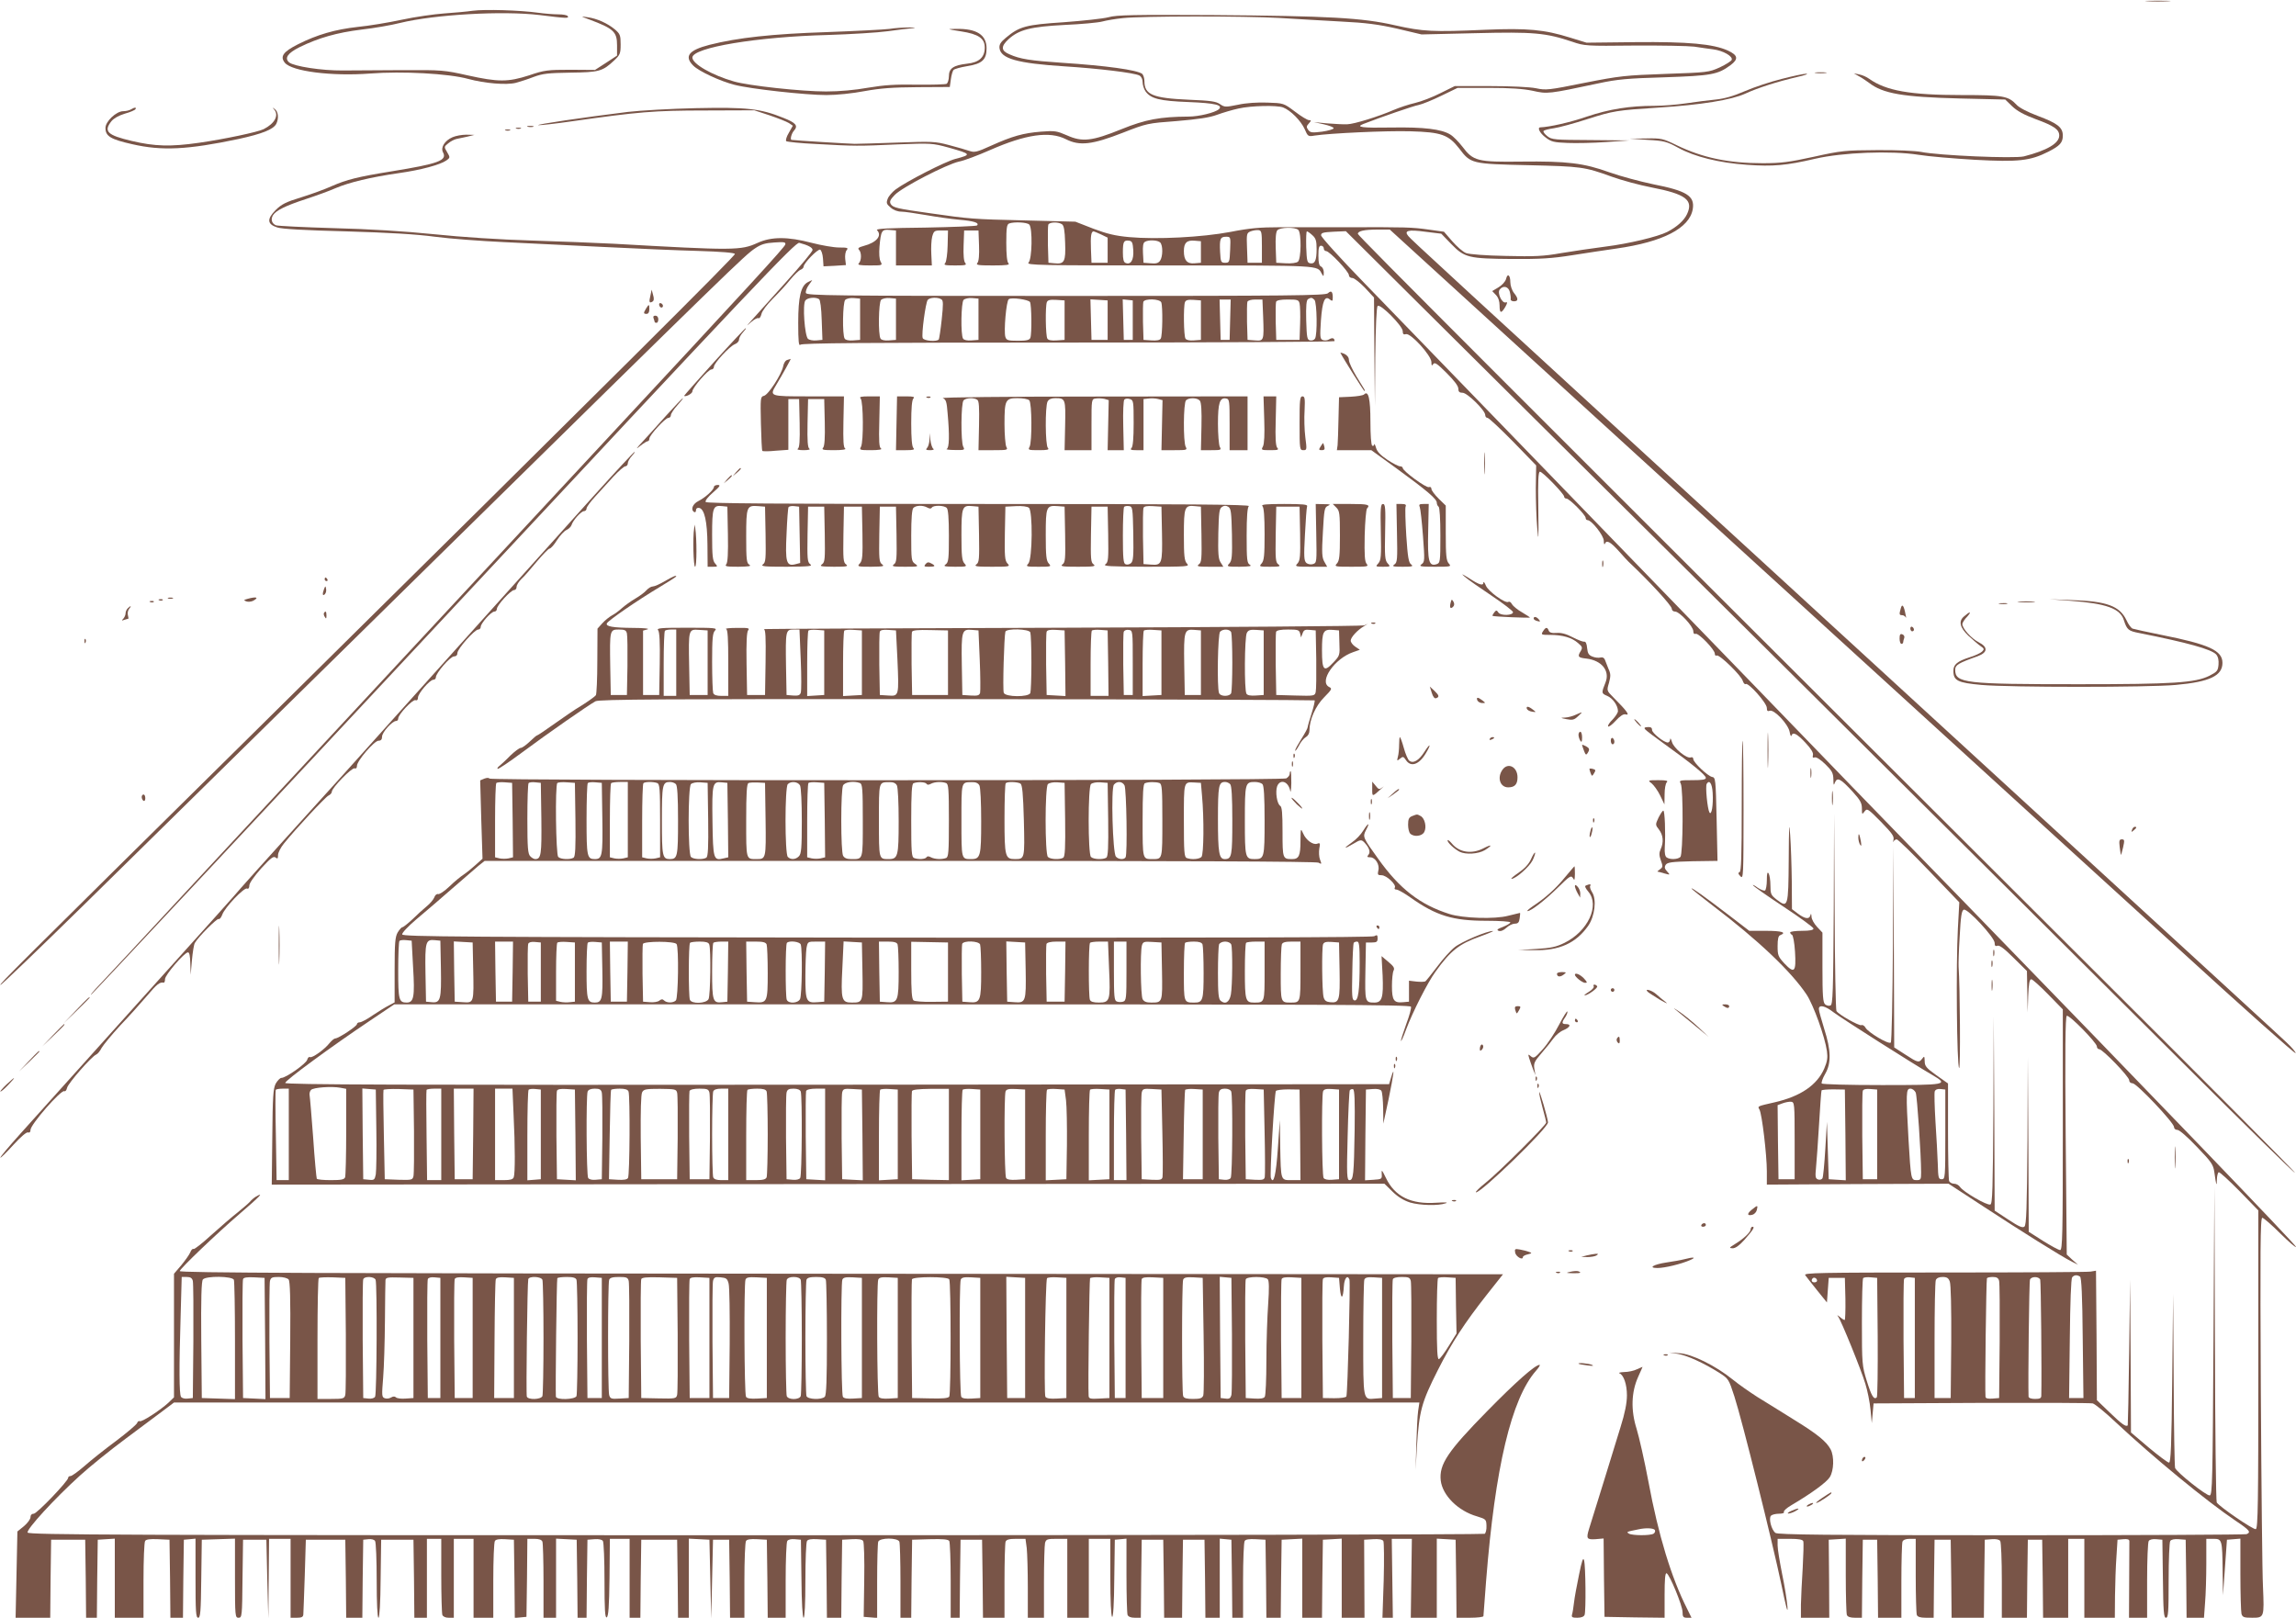 <?xml version="1.0" standalone="no"?>
<!DOCTYPE svg PUBLIC "-//W3C//DTD SVG 20010904//EN"
 "http://www.w3.org/TR/2001/REC-SVG-20010904/DTD/svg10.dtd">
<svg version="1.0" xmlns="http://www.w3.org/2000/svg"
 width="1280pt" height="902pt" viewBox="0 0 1280 902"
 preserveAspectRatio="xMidYMid meet">
<g transform="translate(0,902) scale(0.1,-0.1)"
fill="#795548" stroke="none">
<path d="M11973 9013 c31 -2 83 -2 115 0 31 2 5 3 -58 3 -63 0 -89 -1 -57 -3z"/>
<path d="M2635 8960 c-33 -5 -105 -11 -160 -15 -55 -4 -161 -19 -235 -35 -74
-16 -184 -34 -245 -40 -126 -14 -227 -43 -334 -97 -83 -42 -101 -68 -73 -103
40 -48 261 -76 475 -60 180 14 438 0 547 -30 93 -25 212 -35 265 -22 22 6 67
20 100 33 51 19 82 22 205 24 160 2 179 7 244 68 33 31 36 39 36 90 0 50 -3
58 -32 83 -41 34 -100 61 -153 68 -40 6 -40 6 11 -13 134 -50 154 -68 154
-143 l0 -58 -61 -40 -62 -40 -137 1 c-127 0 -145 -2 -230 -31 -118 -38 -172
-38 -344 0 -129 29 -143 30 -358 29 -122 -1 -275 -2 -338 -2 -116 -1 -271 23
-298 45 -28 24 -8 52 58 85 106 52 208 81 345 98 72 8 168 25 215 37 193 47
573 69 779 44 153 -19 164 -19 156 -6 -3 6 -27 10 -53 10 -26 0 -76 4 -112 9
-100 14 -298 20 -365 11z"/>
<path d="M6180 8924 c-30 -8 -143 -20 -250 -28 -212 -14 -246 -23 -323 -87
-29 -24 -37 -38 -35 -57 7 -59 99 -85 363 -102 190 -12 389 -36 417 -51 11 -6
18 -21 18 -37 0 -15 7 -38 16 -51 29 -41 78 -54 241 -60 148 -6 193 -17 168
-40 -21 -19 -112 -41 -169 -41 -158 -1 -240 -16 -373 -70 -165 -67 -219 -73
-304 -35 -58 25 -68 27 -145 21 -100 -8 -160 -25 -278 -78 -79 -36 -93 -39
-120 -30 -17 6 -69 21 -115 33 -79 21 -95 21 -290 14 -113 -4 -219 -7 -236 -7
-22 0 -337 19 -352 22 -10 1 0 37 13 51 25 28 12 44 -59 72 -129 52 -205 60
-487 54 -140 -3 -311 -13 -380 -21 -250 -31 -515 -70 -499 -74 9 -1 94 8 190
22 366 52 454 60 739 60 l275 1 85 -28 c47 -16 95 -35 108 -43 l22 -15 -22
-39 c-13 -21 -19 -42 -15 -47 5 -4 81 -12 170 -16 214 -12 231 -12 452 -2 186
7 192 7 284 -18 127 -36 129 -39 37 -63 -57 -15 -272 -125 -334 -171 -18 -14
-38 -37 -43 -51 -9 -23 -7 -30 16 -49 15 -14 39 -23 59 -23 18 0 79 -9 137
-19 57 -10 140 -22 185 -26 82 -7 115 -17 101 -32 -5 -4 -134 -9 -289 -12
-201 -2 -277 -6 -269 -14 30 -30 -1 -69 -73 -88 -29 -8 -36 -13 -27 -22 15
-15 14 -60 -1 -75 -9 -9 4 -12 60 -12 72 0 73 0 61 22 -7 13 -9 44 -6 82 8 90
13 98 56 94 l36 -3 0 -98 0 -97 100 0 100 0 -3 63 c-2 35 0 79 5 98 9 31 12
34 49 34 l39 0 -2 -83 c-1 -47 -7 -89 -13 -98 -11 -12 -3 -14 55 -14 57 0 66
2 56 14 -8 9 -11 45 -9 98 l3 83 40 0 40 0 3 -83 c2 -53 -1 -89 -9 -98 -10
-12 4 -14 87 -14 76 0 95 3 86 12 -8 8 -12 48 -12 114 0 84 3 103 16 108 27
10 99 7 112 -6 19 -19 16 -193 -4 -212 -14 -15 58 -16 788 -16 849 0 821 1
846 -45 11 -19 11 -18 12 6 0 15 -7 29 -15 33 -11 4 -15 21 -15 61 0 42 3 55
15 55 8 0 15 -7 15 -15 0 -8 6 -15 13 -15 19 0 127 -115 127 -134 0 -9 8 -16
19 -16 10 0 41 -24 70 -54 l51 -55 2 -303 3 -303 2 275 c2 164 7 278 13 284
15 15 140 -112 140 -140 0 -17 5 -21 18 -17 27 7 142 -120 142 -156 0 -20 2
-23 10 -11 8 12 22 3 75 -50 42 -42 65 -72 65 -87 0 -17 6 -23 24 -23 26 0
126 -98 126 -124 0 -9 6 -16 13 -16 7 0 71 -60 142 -132 l129 -133 -2 -125 c0
-69 3 -170 8 -225 7 -84 8 -66 6 108 -3 157 0 207 9 207 15 0 135 -124 135
-139 0 -6 6 -11 13 -11 16 0 107 -91 107 -108 0 -7 5 -12 10 -12 23 0 90 -85
91 -115 0 -16 3 -24 6 -17 9 23 30 12 77 -40 26 -29 51 -57 56 -61 116 -109
240 -244 240 -261 0 -9 8 -16 19 -16 24 0 101 -83 101 -109 0 -13 5 -18 13
-15 16 6 107 -88 107 -111 0 -9 5 -13 10 -10 14 9 139 -113 146 -142 4 -12 11
-20 16 -17 15 10 118 -106 118 -133 0 -16 4 -21 16 -16 24 9 102 -73 111 -117
3 -19 8 -29 10 -22 8 23 30 12 78 -39 32 -34 45 -56 42 -69 -3 -13 -1 -17 10
-13 9 3 32 -12 59 -38 37 -36 44 -49 45 -84 0 -34 2 -37 9 -17 13 30 32 20 99
-53 42 -46 51 -63 51 -93 0 -34 1 -35 15 -16 14 18 18 16 91 -58 61 -63 75
-81 70 -100 -3 -13 -3 -17 0 -10 3 6 11 12 18 12 7 0 88 -79 181 -176 l168
-175 -8 -147 c-11 -199 -6 -764 7 -777 8 -8 5 456 -3 565 -1 14 1 90 6 168 6
115 11 145 23 150 21 8 171 -154 172 -185 0 -16 4 -21 16 -16 11 4 39 -17 90
-68 l74 -73 2 -116 2 -115 3 93 c3 66 7 92 17 92 7 0 49 -38 94 -84 l82 -84 0
-671 c0 -583 -2 -671 -15 -671 -8 0 -50 23 -95 51 l-80 51 -2 487 -3 486 -2
-466 c-3 -377 -6 -469 -17 -478 -10 -9 -31 0 -90 39 l-76 50 -2 542 -3 543 -2
-523 c-3 -442 -5 -524 -17 -528 -18 -7 -153 72 -169 98 -7 10 -21 18 -33 18
-12 0 -25 7 -28 16 -3 9 -6 134 -6 279 l0 264 -65 46 c-56 40 -65 51 -65 78
-1 29 -2 30 -14 14 -18 -24 -25 -22 -94 23 l-62 40 -2 562 -3 563 -2 -545 c-2
-310 -7 -548 -12 -553 -12 -12 -127 57 -141 83 -6 11 -16 17 -23 14 -13 -5
-127 59 -139 79 -4 7 -9 257 -10 557 l-3 545 -2 -533 c-3 -463 -5 -533 -18
-538 -8 -4 -22 -1 -30 6 -12 10 -15 47 -15 206 l0 194 -30 32 c-16 17 -31 43
-31 57 -1 17 -3 20 -6 8 -6 -24 -30 -21 -70 9 l-33 25 -1 157 c-1 86 -5 202
-9 257 -5 81 -7 55 -8 -138 -2 -266 -4 -271 -67 -223 -32 25 -35 31 -35 79 0
29 -5 59 -10 67 -7 11 -10 0 -10 -37 0 -28 -5 -55 -10 -58 -6 -3 -24 4 -42 16
-17 13 -29 18 -25 13 3 -6 80 -60 171 -120 91 -60 166 -115 166 -121 0 -9 -20
-13 -65 -13 -36 0 -65 -4 -65 -9 0 -5 5 -11 10 -13 6 -2 14 -44 17 -94 7 -114
-3 -125 -59 -66 -35 38 -38 46 -38 97 0 40 4 57 15 61 38 15 7 24 -79 24 l-94
0 -108 83 c-144 110 -214 160 -214 153 0 -3 53 -45 118 -95 254 -193 439 -369
524 -497 38 -58 102 -235 113 -315 5 -36 2 -57 -15 -97 -40 -92 -132 -155
-276 -188 -100 -23 -96 -21 -85 -41 14 -25 41 -254 41 -343 l0 -75 507 3 506
2 196 -128 c206 -135 434 -278 492 -307 l34 -17 -32 28 -31 29 -6 662 c-4 471
-2 664 6 669 13 8 168 -150 168 -171 0 -8 6 -15 13 -15 19 0 167 -153 167
-173 0 -10 8 -17 19 -17 23 0 231 -220 231 -244 0 -9 8 -16 19 -16 11 0 58
-41 109 -95 82 -85 91 -99 97 -142 10 -73 13 -82 14 -41 0 20 5 39 10 42 4 3
56 -44 115 -104 l106 -109 0 -886 c0 -741 -2 -886 -14 -891 -13 -5 -203 125
-218 149 -4 7 -9 406 -10 887 l-3 875 -5 -860 c-5 -783 -6 -860 -21 -863 -18
-3 -183 128 -193 153 -3 9 -7 231 -8 493 l-3 477 -5 -470 c-4 -380 -8 -470
-18 -470 -7 0 -58 38 -113 84 l-99 84 -2 426 -3 426 -5 -405 c-3 -223 -7 -406
-8 -407 -9 -11 -34 7 -98 69 l-74 71 -2 361 -3 361 -30 -5 c-16 -3 -384 -5
-816 -5 -706 0 -785 -2 -775 -15 6 -9 36 -46 66 -84 l55 -68 5 69 5 68 45 0
45 0 3 -117 c1 -65 -1 -118 -4 -118 -4 0 -17 8 -28 18 -13 10 -16 11 -9 2 17
-22 128 -295 152 -375 12 -38 25 -103 29 -145 l7 -75 5 55 5 55 600 3 c330 1
610 0 622 -3 12 -3 70 -50 128 -105 206 -193 506 -440 668 -549 79 -53 88 -64
61 -75 -9 -3 -599 -6 -1313 -6 -1022 0 -1301 3 -1313 13 -23 17 -39 82 -25 96
6 6 26 11 45 11 19 0 31 4 27 10 -3 5 15 22 41 37 112 66 197 128 215 157 23
37 25 115 5 154 -23 44 -74 86 -206 167 -69 43 -160 100 -203 126 -42 27 -104
70 -137 97 -95 77 -228 143 -298 147 l-57 4 50 -8 c52 -9 144 -51 231 -106 50
-32 52 -35 83 -131 43 -132 212 -811 262 -1049 26 -126 37 -168 34 -125 -3 36
-16 119 -30 185 -13 66 -25 137 -25 158 l0 37 69 0 c48 0 70 -4 74 -13 3 -8 1
-74 -3 -148 -5 -74 -9 -167 -10 -206 l0 -73 79 0 79 0 -1 218 -2 217 48 3 47
3 0 -205 c0 -112 3 -211 6 -220 4 -11 19 -16 45 -16 l39 0 2 218 3 217 40 0
40 0 3 -217 2 -218 65 0 65 0 0 204 c0 112 3 211 6 220 4 10 18 16 40 16 l34
0 0 -204 c0 -112 3 -211 6 -220 4 -11 19 -16 50 -16 l44 0 2 218 3 217 45 0
45 0 3 -217 2 -218 90 0 90 0 2 218 3 217 39 3 c24 2 42 -2 47 -10 5 -7 9
-106 9 -220 l0 -208 70 0 70 0 2 218 3 217 40 0 40 0 3 -217 2 -218 70 0 70 0
0 220 0 220 45 0 45 0 0 -220 0 -220 85 0 85 0 1 123 c1 67 4 165 8 217 l6 95
33 3 c21 2 32 -1 33 -10 0 -7 0 -106 -1 -220 l-1 -208 50 0 51 0 0 208 c0 114
4 213 9 220 5 8 22 12 42 10 l34 -3 3 -217 c2 -185 5 -218 17 -218 13 0 15 31
15 208 0 114 4 213 9 220 5 8 23 12 47 10 l39 -3 3 -217 2 -218 49 0 48 0 6
83 c4 45 7 144 7 220 l0 137 39 0 c49 0 50 -4 52 -180 l2 -135 11 155 11 155
38 3 37 3 0 -198 c0 -109 3 -208 6 -221 6 -19 13 -22 60 -22 67 0 67 2 60 171
-4 68 -9 559 -12 1091 -4 786 -3 968 8 968 7 0 52 -39 100 -87 49 -48 88 -82
88 -75 0 11 -794 836 -1859 1932 -164 168 -441 454 -617 635 -175 182 -805
832 -1399 1445 -594 613 -1188 1226 -1320 1363 -132 136 -240 255 -240 265 0
14 11 17 69 20 l69 3 361 -359 c199 -197 1124 -1116 2056 -2042 932 -926 1959
-1947 2282 -2269 323 -322 589 -583 592 -580 3 3 -511 520 -1142 1149 -3285
3279 -4082 4076 -4082 4086 0 16 35 24 111 24 l67 0 1383 -1262 c761 -694
1609 -1467 1884 -1718 275 -251 788 -719 1140 -1039 351 -321 641 -579 643
-573 1 5 -21 32 -50 59 -63 59 -144 134 -2483 2278 -2290 2099 -2397 2198
-2414 2219 -25 30 -1 37 94 24 l90 -11 56 -58 c74 -76 96 -81 339 -83 157 -1
222 3 335 21 77 12 187 29 245 37 262 37 409 114 427 220 12 74 -34 102 -222
139 -71 15 -180 44 -242 66 -144 52 -236 63 -493 60 -243 -3 -267 3 -327 83
-21 27 -51 58 -68 68 -49 30 -147 42 -327 39 -166 -3 -203 2 -157 20 98 38
280 101 309 106 19 4 76 27 125 51 l91 44 172 0 c122 0 193 -5 246 -16 83 -19
88 -18 366 41 106 23 163 28 370 34 262 9 296 15 368 68 45 34 41 55 -15 81
-82 37 -220 50 -518 47 l-270 -3 -91 28 c-143 45 -239 54 -474 44 -294 -13
-346 -10 -503 25 -184 42 -366 52 -1022 57 -434 2 -529 1 -575 -12z m950 -4
c91 -6 246 -14 345 -20 142 -7 209 -16 315 -40 l135 -32 300 7 c326 8 392 2
541 -48 67 -23 78 -24 344 -21 151 1 302 -2 335 -6 33 -5 80 -12 105 -15 56
-7 112 -39 104 -59 -3 -7 -33 -26 -67 -42 -60 -27 -69 -28 -302 -36 -224 -8
-254 -11 -452 -50 -198 -40 -215 -42 -270 -30 -35 7 -141 12 -256 12 l-197 0
-79 -39 c-43 -22 -107 -47 -142 -55 -35 -8 -89 -26 -119 -39 -83 -36 -220 -79
-260 -80 -19 -1 -69 2 -110 5 l-75 7 55 -12 c30 -7 55 -16 55 -22 0 -5 -29
-14 -64 -19 -57 -7 -66 -6 -78 10 -11 15 -10 21 4 36 14 16 14 18 1 18 -9 0
-44 21 -79 48 -63 47 -63 47 -154 50 -55 2 -118 -2 -163 -12 -70 -14 -75 -14
-100 3 -22 16 -54 20 -175 25 -201 9 -247 28 -247 104 0 16 -6 34 -12 40 -28
22 -202 46 -448 62 -177 12 -234 21 -292 47 -48 20 -49 44 -6 84 59 54 124 70
313 80 94 4 188 13 210 19 22 6 74 15 115 19 109 12 678 12 870 1z m23 -499
c42 -16 99 -74 120 -120 18 -42 20 -43 55 -37 84 13 402 28 535 24 173 -5 212
-19 272 -96 64 -85 69 -86 385 -93 295 -7 313 -9 465 -64 55 -20 155 -47 222
-60 191 -37 235 -70 198 -149 -17 -36 -56 -71 -110 -99 -53 -27 -216 -66 -345
-82 -69 -9 -179 -25 -245 -36 -101 -18 -150 -20 -310 -16 -113 2 -203 9 -222
16 -18 7 -52 37 -77 66 l-46 53 -86 12 c-93 13 -120 14 -464 13 -124 0 -288 0
-365 0 -111 0 -168 -5 -275 -26 -159 -30 -411 -43 -565 -29 -77 7 -123 18
-200 47 l-100 39 -280 7 c-294 7 -306 8 -530 40 -185 26 -206 31 -219 51 -8
14 -4 24 22 51 41 43 290 171 358 186 28 5 107 35 175 65 198 87 330 106 421
60 77 -39 146 -31 318 36 133 52 138 53 300 65 118 10 182 19 225 35 33 12 87
28 120 35 70 16 213 19 248 6z m-1233 -651 c11 -7 16 -33 18 -103 4 -106 -4
-121 -60 -115 l-33 3 -3 99 c-1 55 0 106 2 113 6 15 54 17 76 3z m1318 -32
c18 -18 16 -162 -2 -177 -8 -7 -37 -11 -68 -9 l-53 3 -3 83 c-2 53 1 89 9 98
14 17 100 19 117 2z m-203 -93 l0 -90 -40 0 -40 0 -3 83 c-3 78 -2 83 20 92
13 5 32 8 43 7 18 -2 20 -9 20 -92z m-895 67 l35 -17 0 -70 0 -70 -45 0 -45 0
-3 74 c-3 75 1 101 15 101 4 -1 24 -9 43 -18z m1177 -4 c19 -17 23 -32 23 -77
0 -64 -10 -84 -36 -79 -17 3 -19 14 -22 91 -1 48 0 87 4 87 4 0 18 -10 31 -22z
m-459 -80 c-3 -70 -4 -73 -28 -73 -23 0 -25 4 -28 59 -4 74 1 86 33 86 26 0
26 -1 23 -72z m-540 -4 c3 -54 -14 -82 -43 -70 -11 4 -15 20 -15 59 0 60 5 69
35 65 17 -3 20 -11 23 -54z m150 44 c16 -16 15 -80 -1 -102 -9 -13 -23 -17
-52 -14 l-40 3 -3 54 c-2 37 1 57 10 62 19 13 72 11 86 -3z m227 -53 l0 -60
-35 -3 c-42 -4 -60 16 -60 68 0 46 16 62 60 58 l35 -3 0 -60z m3528 -4240 c42
-32 444 -288 550 -349 92 -54 81 -56 -282 -56 -185 0 -332 4 -335 9 -3 5 5 29
19 53 35 60 33 132 -5 251 -16 52 -30 101 -30 111 0 26 34 19 83 -19z m65
-683 l2 -253 -47 3 -48 3 -5 160 -5 160 -9 -151 c-5 -84 -12 -157 -16 -164 -5
-7 -16 -10 -25 -6 -14 5 -16 15 -11 64 3 31 11 140 17 242 6 101 12 187 14
190 2 4 32 6 67 6 l63 -1 3 -253z m177 3 l0 -250 -40 0 -40 0 -3 240 c-1 132
0 246 3 253 3 9 18 12 42 10 l38 -3 0 -250z m215 233 c8 -21 30 -344 30 -446
0 -38 -2 -42 -25 -42 -31 0 -32 3 -45 223 -15 265 -14 287 10 287 12 0 24 -10
30 -22z m165 -233 c0 -243 -1 -250 -20 -250 -18 0 -20 7 -22 85 -2 47 -7 153
-13 237 -5 84 -7 159 -4 168 4 10 16 15 33 13 l26 -3 0 -250z m-840 -35 l0
-215 -45 0 -45 0 -3 207 -2 206 27 10 c16 6 37 10 48 9 19 -2 20 -9 20 -217z
m1591 -758 c8 -5 13 -107 15 -342 l4 -335 -40 0 -40 0 4 330 c2 204 7 335 13
343 12 14 27 15 44 4z m-1466 -23 c0 -5 -7 -9 -15 -9 -15 0 -20 12 -9 23 8 8
24 -1 24 -14z m338 -313 c1 -182 -1 -333 -5 -337 -16 -16 -30 8 -56 92 -26 84
-27 95 -27 326 0 132 3 243 7 247 4 4 23 6 43 4 l35 -3 3 -329z m207 -6 l0
-335 -30 0 -30 0 -3 325 c-1 179 0 331 3 338 3 8 16 12 32 10 l28 -3 0 -335z
m195 314 c6 -16 9 -149 8 -338 l-3 -311 -45 0 -45 0 0 320 c0 176 3 328 7 338
5 11 18 17 38 17 24 0 33 -6 40 -26z m275 4 c3 -13 4 -165 3 -338 l-3 -315
-37 -3 c-26 -2 -38 1 -39 10 -4 37 4 654 8 661 2 4 17 7 33 7 22 0 31 -6 35
-22z m229 7 c4 -11 9 -524 6 -647 0 -14 -8 -18 -35 -18 -21 0 -35 5 -36 13 -3
76 3 642 8 652 7 19 49 19 57 0z"/>
<path d="M4960 8859 c-30 -4 -188 -12 -350 -18 -306 -10 -497 -31 -655 -71
-116 -30 -142 -64 -90 -116 32 -32 151 -87 230 -107 88 -23 398 -57 512 -57
58 0 145 9 213 22 89 16 156 21 295 22 l180 1 6 43 c3 23 10 47 15 52 6 6 39
15 75 21 84 13 109 36 109 99 0 76 -55 111 -170 109 -54 -1 -53 -1 28 -14 97
-15 132 -39 132 -90 0 -54 -31 -83 -98 -90 -77 -9 -102 -26 -102 -70 0 -18 -6
-37 -12 -42 -7 -4 -83 -6 -168 -5 -121 2 -180 -2 -270 -17 -73 -13 -159 -21
-235 -21 -135 0 -432 32 -514 56 -122 35 -231 98 -231 133 0 56 363 116 755
126 127 4 277 13 335 21 58 8 121 16 140 17 19 2 10 4 -20 4 -30 0 -80 -3
-110 -8z"/>
<path d="M10123 8613 c15 -2 39 -2 55 0 15 2 2 4 -28 4 -30 0 -43 -2 -27 -4z"/>
<path d="M9933 8580 c-61 -15 -154 -46 -205 -68 -65 -28 -114 -42 -163 -47
-38 -4 -113 -13 -165 -21 -52 -8 -131 -14 -175 -14 -139 0 -252 -18 -378 -60
-95 -33 -209 -58 -259 -60 -20 0 -4 -32 28 -56 32 -25 47 -28 123 -31 47 -2
145 0 216 5 l130 9 -216 2 c-203 1 -218 2 -243 22 -14 11 -24 24 -21 29 3 4
29 11 58 15 28 4 113 27 187 51 144 46 163 49 395 64 238 15 409 43 485 78 72
33 176 66 290 93 41 9 64 17 50 18 -14 0 -75 -13 -137 -29z"/>
<path d="M10365 8594 c17 -9 41 -26 55 -36 77 -60 189 -79 502 -87 l257 -6 38
-37 c27 -26 66 -48 131 -72 104 -38 132 -58 132 -92 0 -43 -68 -83 -197 -116
-54 -13 -476 5 -573 25 -31 6 -137 11 -245 10 -179 -1 -200 -3 -353 -37 -138
-30 -182 -36 -285 -36 -190 0 -334 30 -479 100 -78 38 -86 40 -172 38 l-91 -1
101 -7 c91 -5 106 -9 170 -44 91 -50 227 -84 384 -95 144 -10 218 -4 380 34
152 35 422 46 575 22 55 -9 197 -21 316 -28 241 -13 307 -6 408 45 65 33 81
51 81 90 0 46 -30 69 -140 110 -56 21 -104 46 -118 62 -46 49 -74 54 -305 54
-288 0 -423 24 -517 91 -14 10 -38 21 -55 24 l-30 6 30 -17z"/>
<path d="M730 8410 c-8 -5 -27 -10 -43 -10 -39 0 -100 -58 -99 -94 0 -45 28
-63 149 -90 166 -38 308 -31 593 29 132 29 193 53 210 84 15 30 12 67 -7 82
-15 11 -16 11 -5 -1 28 -32 5 -78 -58 -110 -31 -16 -220 -56 -360 -76 -160
-23 -248 -20 -375 10 -136 32 -159 53 -114 110 13 16 41 32 74 42 30 8 57 20
60 25 8 12 -6 11 -25 -1z"/>
<path d="M2943 8313 c9 -2 23 -2 30 0 6 3 -1 5 -18 5 -16 0 -22 -2 -12 -5z"/>
<path d="M2878 8303 c6 -2 18 -2 25 0 6 3 1 5 -13 5 -14 0 -19 -2 -12 -5z"/>
<path d="M2818 8293 c6 -2 18 -2 25 0 6 3 1 5 -13 5 -14 0 -19 -2 -12 -5z"/>
<path d="M2523 8255 c-44 -19 -68 -57 -53 -85 24 -45 -27 -63 -285 -105 -192
-31 -251 -46 -336 -83 -35 -16 -111 -44 -169 -62 -86 -26 -111 -39 -143 -71
-50 -50 -48 -79 8 -97 26 -9 153 -16 385 -22 237 -7 392 -16 495 -30 83 -11
256 -24 385 -30 129 -6 379 -18 555 -27 176 -9 412 -19 524 -22 131 -4 206
-10 208 -17 3 -10 -641 -651 -2667 -2654 -1385 -1368 -1430 -1414 -1428 -1422
2 -4 210 196 463 444 253 249 1124 1105 1935 1903 1693 1665 1750 1720 1809
1760 34 23 57 30 108 33 55 4 64 2 61 -11 -3 -15 -188 -217 -1053 -1147 -639
-687 -1914 -2060 -2314 -2490 -217 -234 -421 -454 -455 -489 -34 -35 -55 -61
-48 -57 7 4 893 950 1969 2103 1733 1857 1958 2094 1979 2089 49 -13 74 -26
74 -40 0 -8 -68 -90 -152 -183 -83 -92 -167 -186 -187 -208 -32 -36 -33 -37
-4 -11 17 15 36 25 41 22 6 -3 13 7 17 23 3 16 31 53 63 85 31 31 75 78 97
106 22 27 48 52 58 56 9 3 17 11 17 17 0 19 78 99 92 95 7 -3 14 -24 16 -49
l3 -44 62 3 63 4 -4 34 c-2 19 1 41 8 49 11 13 5 15 -42 15 -30 0 -99 12 -153
26 -133 35 -224 35 -301 0 -94 -43 -130 -43 -803 -5 -95 5 -302 13 -460 18
-171 5 -388 19 -541 35 -166 17 -361 29 -560 34 -168 5 -313 12 -322 16 -23
10 -30 33 -16 56 17 27 70 53 183 90 55 18 130 45 166 61 75 32 195 61 354 84
121 17 228 46 263 70 22 16 22 17 5 46 -18 30 -18 31 6 50 13 11 33 21 45 24
11 2 39 8 61 13 l40 10 -45 1 c-25 0 -59 -6 -77 -14z"/>
<path d="M8396 7464 c-4 -14 -22 -34 -42 -46 l-35 -21 20 -21 c14 -14 21 -36
21 -59 0 -45 9 -47 32 -8 12 22 13 28 3 25 -21 -8 -50 53 -34 72 19 24 48 17
56 -13 4 -16 6 -34 5 -40 -2 -7 6 -13 18 -13 25 0 26 15 0 47 -11 14 -20 41
-20 59 0 41 -16 53 -24 18z"/>
<path d="M4504 7447 c-39 -20 -54 -81 -54 -227 0 -104 3 -131 12 -122 9 9 355
12 1495 12 816 0 1483 4 1483 8 0 17 -12 21 -30 10 -9 -6 -25 -8 -35 -4 -16 6
-17 16 -11 109 8 110 22 141 50 117 14 -11 16 -9 16 12 0 33 -9 40 -27 23 -12
-13 -209 -15 -1459 -15 -1304 0 -1445 2 -1451 16 -3 8 4 29 16 45 12 16 20 28
19 28 -2 -1 -12 -6 -24 -12z m62 -95 c7 -4 13 -50 15 -117 l4 -110 -33 -3
c-18 -2 -39 2 -47 8 -19 16 -32 195 -15 215 13 16 57 20 76 7z m229 -112 l0
-115 -39 -3 c-24 -2 -42 2 -47 10 -14 21 -11 202 3 216 7 7 29 12 48 10 l35
-3 0 -115z m200 0 l0 -115 -39 -3 c-24 -2 -42 2 -47 10 -14 21 -11 202 3 216
7 7 29 12 48 10 l35 -3 0 -115z m253 111 c11 -6 11 -27 2 -112 -6 -57 -14
-107 -16 -111 -9 -15 -84 -9 -90 7 -8 20 16 197 28 213 12 14 56 16 76 3z
m207 -111 l0 -115 -39 -3 c-24 -2 -42 2 -47 10 -14 21 -11 202 3 216 7 7 29
12 48 10 l35 -3 0 -115z m287 96 c9 -13 11 -178 2 -200 -5 -12 -21 -16 -69
-16 -56 0 -64 3 -70 21 -10 31 5 203 19 211 15 11 109 -2 118 -16z m1586 12
c14 -14 17 -195 3 -216 -5 -8 -17 -12 -27 -10 -17 3 -19 15 -22 112 -2 81 1
112 10 118 17 10 22 10 36 -4z m-1393 -113 l0 -110 -44 -3 c-28 -2 -47 1 -52
10 -10 15 -12 179 -3 203 5 12 17 15 53 13 l46 -3 0 -110z m240 0 l0 -110 -45
0 -45 0 -3 113 -3 113 48 -3 48 -3 0 -110z m140 0 l0 -110 -25 0 -25 0 -3 113
-3 113 28 -3 28 -3 0 -110z m159 99 c9 -24 7 -187 -3 -202 -5 -9 -24 -12 -52
-10 l-44 3 -3 99 c-1 55 0 106 2 113 8 20 92 17 100 -3z m221 -99 l0 -110 -39
-3 c-24 -2 -42 2 -47 10 -10 15 -12 179 -3 203 5 12 17 15 48 13 l41 -3 0
-110z m163 3 l-3 -113 -25 0 -25 0 -3 113 -3 112 31 0 31 0 -3 -112z m184 15
c5 -133 4 -135 -46 -131 l-41 3 -3 99 c-1 55 0 106 2 113 3 8 21 13 45 13 l39
0 4 -97z m203 75 c3 -13 5 -63 3 -113 l-3 -90 -65 0 -65 0 -3 99 c-1 55 0 106
2 113 4 9 25 13 65 13 55 0 61 -2 66 -22z"/>
<path d="M3626 7372 c-9 -37 -6 -44 11 -34 9 5 10 17 4 37 l-8 30 -7 -33z"/>
<path d="M3676 7315 c4 -8 10 -12 15 -9 11 6 2 24 -11 24 -5 0 -7 -7 -4 -15z"/>
<path d="M3602 7300 c-16 -26 -15 -30 3 -30 9 0 15 9 15 25 0 30 -2 31 -18 5z"/>
<path d="M3644 7244 c3 -9 6 -18 6 -20 0 -2 5 -4 10 -4 6 0 10 9 10 20 0 12
-7 20 -16 20 -11 0 -14 -5 -10 -16z"/>
<path d="M3982 7003 c-94 -104 -169 -189 -168 -190 7 -8 46 12 46 25 0 20 88
122 106 122 8 0 14 7 14 15 0 20 88 115 117 126 13 5 23 16 23 26 0 9 10 27
22 40 12 13 19 23 15 23 -3 0 -82 -84 -175 -187z"/>
<path d="M7473 7052 c15 -30 130 -212 133 -212 3 0 3 3 1 8 -3 4 -23 37 -46
75 -22 37 -41 77 -41 90 0 14 -9 26 -25 34 -14 6 -24 8 -22 5z"/>
<path d="M4389 7013 c-10 -2 -20 -18 -23 -36 -9 -44 -82 -158 -107 -164 -20
-5 -20 -12 -17 -154 2 -81 5 -150 8 -153 3 -3 37 -3 75 1 l70 5 0 142 0 141
30 0 30 0 3 -134 c2 -101 -1 -136 -10 -143 -8 -4 5 -8 32 -8 27 0 40 4 32 8
-9 7 -12 42 -10 143 l3 134 45 0 45 0 3 -129 c2 -86 -1 -133 -9 -142 -10 -12
0 -14 62 -14 43 0 69 4 61 9 -10 6 -12 41 -10 149 l3 142 -197 0 c-220 0 -219
0 -180 65 35 58 83 145 80 144 -2 -1 -10 -3 -19 -6z"/>
<path d="M7605 6821 c-6 -6 -39 -11 -75 -13 l-65 -3 -3 -120 c-1 -66 -4 -132
-5 -147 l-4 -28 96 0 96 0 141 -102 c171 -125 224 -170 224 -191 0 -9 5 -19
10 -22 6 -4 10 -68 10 -160 0 -149 -1 -154 -22 -161 -42 -13 -50 16 -46 184
l3 152 -29 0 c-23 0 -27 -3 -21 -17 4 -10 12 -83 18 -162 10 -136 10 -144 -8
-157 -16 -12 -7 -14 75 -14 90 0 92 1 77 18 -14 16 -17 43 -17 171 l0 152 -40
39 c-22 22 -40 46 -40 54 0 9 -6 13 -14 10 -15 -6 -146 90 -146 107 0 5 -7 9
-15 9 -8 0 -40 16 -70 36 -39 26 -58 46 -64 68 -5 17 -10 25 -10 18 -1 -7 -5
-10 -11 -7 -6 4 -10 59 -10 134 0 127 -11 176 -35 152z"/>
<path d="M4798 6798 c15 -15 17 -241 2 -269 -10 -18 -7 -19 57 -19 41 0 63 4
55 9 -11 6 -13 40 -10 150 l3 141 -59 0 c-47 0 -57 -3 -48 -12z"/>
<path d="M4998 6660 l-3 -150 55 0 c42 0 51 3 42 12 -8 8 -12 53 -12 138 0 85
4 130 12 138 9 9 1 12 -39 12 l-52 0 -3 -150z"/>
<path d="M5168 6803 c7 -3 16 -2 19 1 4 3 -2 6 -13 5 -11 0 -14 -3 -6 -6z"/>
<path d="M5256 6800 c18 -7 22 -20 27 -86 11 -121 9 -192 -5 -197 -7 -3 13 -6
45 -6 54 -1 57 0 47 18 -14 28 -13 244 2 259 14 14 57 16 76 3 10 -6 12 -40
10 -144 l-3 -137 83 0 c79 0 82 1 72 19 -5 11 -10 68 -10 126 0 135 5 145 73
145 29 0 58 -5 65 -12 15 -15 16 -231 2 -259 -10 -18 -7 -19 52 -19 48 0 59 3
50 12 -15 15 -16 231 -2 259 7 13 21 19 43 19 57 0 58 -4 55 -153 l-3 -137 75
0 75 0 0 142 c0 142 0 143 24 146 12 2 34 1 48 -2 l24 -7 -3 -139 -3 -140 45
0 45 0 -3 136 c-2 78 1 141 6 146 6 6 19 7 31 3 20 -6 21 -13 21 -134 0 -85
-4 -131 -12 -139 -9 -9 -3 -12 27 -12 l40 0 0 142 0 143 29 3 c15 2 39 1 53
-3 l24 -6 -3 -139 -3 -140 73 0 c69 0 72 1 62 19 -14 28 -13 244 2 259 16 16
63 15 77 -2 8 -10 11 -55 9 -145 l-3 -131 58 0 c54 0 57 1 47 19 -5 11 -10 69
-10 128 0 117 10 148 46 141 18 -3 19 -13 19 -146 l0 -142 50 0 50 0 0 150 0
150 -860 -1 c-481 0 -851 -4 -839 -9z"/>
<path d="M7048 6681 c3 -85 0 -135 -7 -150 -11 -20 -10 -21 40 -21 44 0 50 2
39 14 -8 11 -11 55 -8 150 l3 136 -35 0 -36 0 4 -129z"/>
<path d="M7245 6660 c0 -145 1 -150 21 -150 20 0 20 3 11 73 -5 39 -7 107 -4
150 3 65 1 77 -12 77 -14 0 -16 -20 -16 -150z"/>
<path d="M3714 6703 c-48 -54 -108 -120 -133 -147 -36 -39 -39 -44 -13 -23 19
15 38 27 43 27 5 0 9 6 9 14 0 19 89 116 106 116 8 0 14 7 14 15 0 8 16 33 36
55 20 22 34 40 31 40 -3 0 -45 -44 -93 -97z"/>
<path d="M5182 6570 c-1 -20 -7 -41 -14 -48 -9 -9 -5 -12 18 -12 16 0 24 4 17
8 -6 4 -13 25 -16 47 l-4 40 -1 -35z"/>
<path d="M7362 6530 c-11 -17 -10 -20 7 -20 14 0 18 5 14 20 -3 11 -6 20 -7
20 -1 0 -7 -9 -14 -20z"/>
<path d="M8274 6435 c0 -55 1 -76 3 -47 2 29 2 74 0 100 -2 26 -3 2 -3 -53z"/>
<path d="M3317 6263 c-118 -131 -443 -492 -722 -803 -668 -745 -787 -876
-1011 -1123 -104 -115 -211 -234 -239 -266 -54 -63 -81 -93 -700 -781 -230
-256 -470 -523 -533 -593 -63 -70 -113 -130 -110 -132 2 -2 35 30 72 71 42 46
74 73 82 70 9 -3 14 2 14 14 0 30 171 226 189 216 5 -3 12 5 15 19 7 27 138
176 162 185 8 3 22 20 31 38 10 17 57 74 104 125 48 50 115 125 149 165 56 66
70 77 93 73 4 0 7 8 7 20 0 23 108 149 128 149 8 0 12 -20 13 -62 l2 -63 7 81
c4 44 11 88 16 96 19 34 124 139 133 134 5 -3 14 8 20 24 13 39 121 152 138
146 8 -4 13 3 13 17 0 13 27 51 66 95 53 58 69 70 80 61 11 -9 14 -7 14 13 0
14 15 43 33 65 67 83 230 258 248 267 11 5 19 15 19 22 0 21 112 136 127 130
8 -3 13 2 13 14 0 28 97 140 120 140 14 0 20 7 20 23 0 24 57 87 78 87 7 0 12
6 12 14 0 22 81 108 96 102 9 -3 14 2 14 14 0 23 66 100 86 100 8 0 14 6 14
14 0 23 80 116 101 116 12 0 19 7 19 19 0 23 96 131 116 131 8 0 14 7 14 15 0
19 58 85 76 85 8 0 14 7 14 15 0 20 78 105 96 105 8 0 14 8 14 18 0 10 12 29
26 43 15 13 53 57 86 97 33 39 65 72 71 73 7 0 26 21 42 47 17 26 40 51 53 57
12 5 25 18 28 27 8 27 54 78 70 78 8 0 14 7 14 15 0 8 22 38 49 67 26 29 72
79 101 111 29 31 59 57 66 57 8 0 14 8 14 17 0 9 10 27 22 40 12 13 19 23 15
23 -3 0 -103 -107 -220 -237z"/>
<path d="M4104 6388 l-19 -23 23 19 c21 18 27 26 19 26 -2 0 -12 -10 -23 -22z"/>
<path d="M4054 6348 l-19 -23 23 19 c21 18 27 26 19 26 -2 0 -12 -10 -23 -22z"/>
<path d="M3980 6305 c0 -16 -49 -60 -87 -79 -32 -16 -44 -48 -23 -61 6 -3 10
1 10 10 0 10 7 15 18 13 29 -6 45 -74 46 -205 l1 -123 29 0 c28 0 28 1 13 18
-14 15 -17 42 -17 159 0 154 5 167 57 161 l28 -3 3 -154 c2 -104 -1 -158 -9
-167 -10 -12 1 -14 67 -14 59 1 74 3 62 11 -16 9 -18 28 -18 158 0 167 3 174
67 169 l38 -3 3 -155 c2 -137 1 -156 -15 -167 -14 -11 10 -13 133 -13 127 1
146 3 131 14 -16 12 -17 30 -15 167 l3 154 45 0 45 0 3 -154 c2 -137 1 -155
-15 -167 -16 -12 -7 -13 66 -14 71 0 82 2 68 13 -16 11 -17 30 -15 167 l3 155
50 0 50 0 3 -149 c2 -128 0 -151 -14 -167 -17 -18 -14 -19 62 -19 68 1 77 2
61 14 -16 12 -17 30 -15 167 l3 154 45 0 45 0 3 -155 c2 -137 1 -156 -15 -167
-14 -11 -4 -13 62 -13 75 0 78 1 57 16 -21 14 -22 22 -22 158 0 97 4 146 12
154 15 15 53 16 78 2 13 -7 21 -7 25 0 9 14 68 13 83 -2 8 -8 12 -57 12 -156
0 -126 -2 -147 -17 -158 -16 -12 -9 -13 51 -14 66 0 68 1 53 18 -14 15 -17 42
-17 159 0 156 4 167 62 161 l33 -3 3 -155 c2 -137 1 -156 -15 -167 -14 -11 1
-13 87 -13 100 0 103 1 86 19 -14 16 -16 39 -14 167 l3 149 58 3 c35 2 64 -2
73 -9 22 -18 20 -286 -3 -311 -15 -17 -13 -18 57 -18 70 0 72 1 57 18 -14 15
-17 42 -17 159 0 158 3 166 67 161 l38 -3 3 -155 c2 -137 1 -156 -15 -167 -14
-11 1 -13 87 -13 86 0 101 2 87 13 -16 11 -17 30 -15 167 l3 155 45 0 45 0 3
-154 c2 -137 1 -155 -15 -167 -15 -11 19 -13 226 -14 236 0 244 1 228 18 -14
15 -17 42 -17 159 0 156 4 167 62 161 l33 -3 3 -155 c2 -137 1 -156 -15 -167
-14 -11 -4 -13 60 -13 l77 0 -15 24 c-13 19 -15 50 -13 161 3 119 5 139 21
149 12 8 22 8 35 0 15 -10 17 -31 20 -154 2 -122 0 -145 -14 -161 -17 -18 -15
-19 57 -19 55 1 70 3 57 11 -16 9 -18 28 -18 162 0 106 4 157 12 165 9 9 -325
12 -1504 12 -1128 0 -1519 3 -1524 11 -4 7 13 29 41 53 39 34 44 42 26 42 -11
0 -21 -5 -21 -11z m478 -267 l3 -157 -27 -7 c-50 -13 -57 12 -49 170 3 77 8
144 11 148 3 5 18 8 32 6 l27 -3 3 -157z m1860 6 c2 -125 0 -153 -13 -164 -8
-7 -22 -10 -30 -6 -12 4 -15 31 -15 159 0 85 3 157 7 161 4 4 16 6 28 4 19 -3
20 -11 23 -154z m160 2 c3 -170 0 -179 -62 -174 l-41 3 -3 150 c-1 82 0 155 3
163 3 9 19 12 52 10 l48 -3 3 -149z"/>
<path d="M7038 6198 c8 -8 12 -57 12 -157 0 -120 -3 -147 -17 -163 -15 -17
-13 -18 47 -18 54 0 61 2 47 13 -16 11 -17 30 -15 167 l3 155 65 0 65 0 3
-149 c2 -128 0 -151 -14 -167 -17 -18 -14 -19 74 -19 l91 0 -16 28 c-13 23
-15 48 -8 165 7 129 9 139 29 147 16 7 12 9 -24 9 l-45 1 3 -164 c3 -160 3
-164 -18 -171 -12 -4 -28 -1 -37 6 -13 12 -15 33 -8 158 4 79 9 150 12 158 4
10 -21 13 -128 13 -103 0 -130 -3 -121 -12z"/>
<path d="M7450 6190 c18 -18 20 -33 20 -157 0 -113 -3 -140 -17 -155 -15 -17
-12 -18 82 -18 89 0 96 1 84 16 -11 13 -13 50 -11 158 2 78 8 145 13 151 20
21 5 25 -91 25 l-100 0 20 -20z"/>
<path d="M7698 6054 c3 -136 1 -158 -14 -175 -17 -18 -16 -19 26 -19 42 0 43
1 26 19 -15 17 -17 39 -14 175 3 133 1 156 -12 156 -13 0 -15 -23 -12 -156z"/>
<path d="M7788 6048 c3 -146 2 -164 -14 -175 -15 -11 -9 -13 46 -13 53 0 61 2
47 13 -14 10 -19 40 -27 159 -5 81 -7 154 -4 163 5 11 -1 15 -22 15 l-29 0 3
-162z"/>
<path d="M3870 6075 c-9 -52 -4 -215 5 -215 10 0 10 156 1 215 l-3 20 -3 -20z"/>
<path d="M8932 5875 c0 -16 2 -22 5 -12 2 9 2 23 0 30 -3 6 -5 -1 -5 -18z"/>
<path d="M5160 5875 c-11 -13 -8 -15 19 -15 36 0 39 5 12 19 -14 8 -22 7 -31
-4z"/>
<path d="M8165 5805 c17 -15 84 -62 150 -106 66 -44 120 -86 120 -92 0 -19
-67 -21 -81 -3 -10 15 -13 15 -24 1 -7 -9 -11 -17 -9 -19 4 -4 209 -13 209 -9
0 1 -20 14 -45 29 -25 14 -50 35 -56 45 -5 11 -14 17 -20 13 -17 -10 -111 58
-125 90 -7 17 -13 25 -14 19 0 -21 -22 -15 -80 23 -40 25 -47 28 -25 9z"/>
<path d="M3705 5779 c-27 -16 -57 -29 -66 -29 -9 0 -24 -9 -35 -21 -10 -12
-39 -33 -63 -47 -24 -14 -57 -38 -73 -52 -16 -15 -42 -34 -56 -41 -14 -8 -39
-27 -54 -44 l-27 -30 -1 -180 c0 -99 -4 -185 -8 -191 -6 -9 -57 -45 -114 -79
-9 -5 -59 -40 -112 -77 -53 -38 -98 -68 -101 -68 -4 0 -22 -16 -42 -35 -20
-19 -42 -35 -50 -35 -7 0 -33 -19 -57 -42 -23 -24 -51 -49 -60 -57 -10 -7 -15
-15 -12 -18 3 -3 63 37 133 89 148 110 377 269 413 288 21 11 377 13 2014 12
1095 -1 1992 -5 1995 -7 2 -3 -5 -36 -17 -73 -12 -37 -22 -72 -22 -77 0 -6
-16 -35 -35 -65 -19 -30 -35 -59 -35 -65 1 -5 10 7 21 27 10 21 28 42 39 48
12 7 20 21 20 37 0 60 34 137 82 185 44 45 46 49 27 58 -57 31 32 159 135 194
l37 13 -25 17 c-14 9 -26 25 -26 34 0 18 37 59 75 81 l20 13 -20 -9 c-11 -4
-771 -10 -1690 -13 -918 -3 -1664 -6 -1657 -8 10 -1 12 -43 10 -184 l-3 -183
-50 0 -50 0 -3 174 c-2 119 1 178 9 187 10 12 -1 14 -62 13 -41 0 -68 -3 -61
-6 9 -3 12 -51 12 -189 l0 -184 -39 0 c-26 0 -41 5 -45 16 -3 9 -6 87 -6 174
0 131 3 161 16 174 14 15 0 16 -157 16 -145 0 -170 -2 -160 -14 8 -9 11 -68 9
-187 l-3 -174 -45 0 -45 0 0 180 0 179 25 7 c14 4 -21 8 -80 8 -115 1 -153 8
-147 25 4 14 171 129 295 203 50 30 92 57 92 59 0 8 -16 1 -65 -27z m-210
-291 c3 -13 4 -95 3 -183 l-3 -160 -45 0 -45 0 -3 160 c-3 202 -3 205 48 205
33 0 41 -4 45 -22z m275 -163 l0 -185 -35 0 -35 0 0 178 c0 98 3 182 7 185 3
4 19 7 35 7 l28 0 0 -185z m175 0 l0 -180 -50 0 -50 0 -3 160 c-4 208 -4 207
56 203 l47 -3 0 -180z m519 18 c4 -93 4 -176 0 -186 -5 -14 -15 -17 -43 -15
l-36 3 -3 160 c-3 198 -2 205 42 205 l33 0 7 -167z m131 -18 l0 -180 -47 -3
-48 -3 0 179 c0 98 3 182 7 186 4 4 25 6 48 4 l40 -3 0 -180z m210 0 l0 -180
-52 -3 -53 -3 0 179 c0 98 3 182 7 186 4 4 28 6 53 4 l45 -3 0 -180z m198 20
c9 -207 9 -207 -51 -203 l-47 3 -3 170 c-1 93 0 175 3 183 3 9 19 12 47 10
l43 -3 8 -160z m282 -20 l0 -180 -100 0 -100 0 -3 170 c-1 93 0 175 2 182 4 9
33 12 103 10 l98 -2 0 -180z m177 15 c4 -91 4 -173 2 -183 -5 -15 -14 -17 -52
-15 l-47 3 -3 169 c-3 189 0 199 57 194 l36 -3 7 -165z m282 154 c3 -9 6 -85
6 -169 0 -84 -3 -160 -6 -169 -9 -24 -139 -23 -148 1 -7 17 2 316 9 341 7 19
131 16 139 -4z m194 -172 l2 -183 -52 3 -53 3 -3 170 c-1 93 0 175 3 183 3 9
20 12 52 10 l48 -3 3 -183z m240 1 l2 -183 -50 0 -50 0 0 178 c0 98 3 182 7
186 4 4 25 6 48 4 l40 -3 3 -182z m137 2 l0 -180 -25 0 -25 0 -3 170 c-1 93 0
175 3 183 3 7 15 12 27 10 23 -3 23 -4 23 -183z m160 0 l0 -180 -52 -3 -53 -3
0 179 c0 98 3 182 7 186 4 4 28 6 53 4 l45 -3 0 -180z m220 0 l0 -180 -45 0
-45 0 -3 169 c-3 189 0 199 57 194 l36 -3 0 -180z m169 169 c3 -9 6 -85 6
-169 0 -84 -3 -160 -6 -169 -8 -21 -60 -21 -68 0 -12 31 -7 329 6 342 17 17
55 15 62 -4z m181 -169 l0 -180 -44 -3 c-28 -2 -47 1 -52 10 -13 19 -11 316 2
339 8 16 19 19 52 17 l42 -3 0 -180z m203 163 l5 -22 9 23 c6 18 14 22 40 19
l33 -3 3 -160 c1 -88 0 -170 -3 -183 -5 -22 -8 -23 -113 -20 l-107 3 -3 170
c-1 93 0 175 2 182 4 9 26 13 67 13 54 0 62 -2 67 -22z m219 -53 c3 -68 2 -71
-33 -108 -53 -57 -64 -46 -64 66 0 106 7 119 60 115 l35 -3 2 -70z"/>
<path d="M1810 5790 c0 -5 5 -10 11 -10 5 0 7 5 4 10 -3 6 -8 10 -11 10 -2 0
-4 -4 -4 -10z"/>
<path d="M1807 5737 c-11 -29 -9 -43 4 -30 6 6 9 19 7 29 -3 18 -4 18 -11 1z"/>
<path d="M938 5683 c6 -2 18 -2 25 0 6 3 1 5 -13 5 -14 0 -19 -2 -12 -5z"/>
<path d="M1380 5681 c-22 -6 -23 -8 -7 -14 10 -4 27 -2 38 3 35 19 19 25 -31
11z"/>
<path d="M888 5673 c7 -3 16 -2 19 1 4 3 -2 6 -13 5 -11 0 -14 -3 -6 -6z"/>
<path d="M8087 5659 c-7 -27 -1 -37 14 -22 7 7 8 17 2 28 -9 15 -11 15 -16 -6z"/>
<path d="M11545 5670 c197 -15 275 -43 295 -107 18 -55 25 -61 88 -73 266 -53
400 -90 427 -119 11 -13 15 -32 13 -57 -3 -34 -8 -40 -51 -62 -79 -39 -203
-47 -727 -47 -639 0 -690 6 -690 81 0 26 18 37 125 75 57 21 59 51 6 78 -41
21 -91 77 -91 101 0 8 12 27 28 43 26 30 14 29 -20 -1 -30 -26 -22 -61 25
-106 24 -22 55 -49 68 -58 21 -14 22 -18 9 -31 -8 -8 -40 -23 -70 -32 -68 -22
-90 -40 -90 -75 0 -55 23 -67 157 -79 156 -14 931 -14 1082 0 190 17 261 51
261 123 0 69 -74 103 -340 156 -80 16 -152 32 -161 35 -8 3 -24 24 -34 47 -38
79 -109 106 -305 112 l-125 5 120 -9z"/>
<path d="M838 5663 c7 -3 16 -2 19 1 4 3 -2 6 -13 5 -11 0 -14 -3 -6 -6z"/>
<path d="M11258 5663 c23 -2 59 -2 80 0 20 2 1 4 -43 4 -44 0 -61 -2 -37 -4z"/>
<path d="M11148 5653 c12 -2 30 -2 40 0 9 3 -1 5 -23 4 -22 0 -30 -2 -17 -4z"/>
<path d="M10597 5629 c-10 -34 -9 -39 7 -39 8 0 17 -6 20 -12 3 -7 3 1 -1 17
-9 49 -19 61 -26 34z"/>
<path d="M712 5628 c-7 -7 -12 -19 -12 -28 0 -9 -6 -22 -12 -29 -11 -11 -10
-13 5 -7 10 3 20 6 22 6 2 0 1 9 -2 20 -3 11 0 27 7 35 15 18 9 20 -8 3z"/>
<path d="M1806 5602 c-2 -4 -1 -14 5 -22 7 -12 9 -10 9 8 0 23 -5 28 -14 14z"/>
<path d="M8550 5571 c0 -5 9 -11 21 -14 16 -4 18 -3 8 9 -13 16 -29 19 -29 5z"/>
<path d="M7648 5543 c7 -3 16 -2 19 1 4 3 -2 6 -13 5 -11 0 -14 -3 -6 -6z"/>
<path d="M10650 5516 c0 -9 5 -16 10 -16 6 0 10 4 10 9 0 6 -4 13 -10 16 -5 3
-10 -1 -10 -9z"/>
<path d="M8602 5500 c-12 -19 -10 -20 40 -20 69 0 121 -15 155 -45 25 -21 26
-26 16 -44 -20 -32 -16 -38 31 -43 85 -10 132 -68 107 -132 -24 -60 -24 -62 9
-76 31 -13 60 -54 60 -85 0 -9 -14 -30 -30 -47 -17 -16 -28 -34 -25 -38 3 -5
22 9 42 31 25 27 43 39 55 36 27 -8 10 17 -68 95 -37 37 -37 37 -24 81 10 38
10 50 -3 78 -8 19 -17 42 -20 51 -4 10 -13 15 -24 12 -10 -3 -31 -1 -45 5 -21
8 -27 18 -30 48 -2 24 -8 37 -16 35 -7 -1 -36 10 -65 25 -36 19 -64 26 -89 24
-27 -2 -40 2 -44 13 -8 21 -17 20 -32 -4z"/>
<path d="M10590 5460 c0 -17 5 -30 10 -30 6 0 10 4 10 9 0 5 3 16 6 24 3 8 -2
17 -10 20 -12 5 -16 -1 -16 -23z"/>
<path d="M471 5444 c0 -11 3 -14 6 -6 3 7 2 16 -1 19 -3 4 -6 -2 -5 -13z"/>
<path d="M7982 5157 c7 -23 16 -33 24 -30 20 7 17 16 -10 42 l-25 23 11 -35z"/>
<path d="M8236 5115 c4 -8 16 -15 27 -15 20 0 20 0 1 15 -25 19 -35 19 -28 0z"/>
<path d="M8512 5068 c3 -7 15 -14 29 -16 24 -4 24 -3 4 12 -24 19 -38 20 -33
4z"/>
<path d="M8785 5035 c-16 -8 -43 -15 -60 -16 -28 -1 -27 -2 9 -9 32 -6 42 -4
63 16 29 27 29 27 -12 9z"/>
<path d="M9125 4990 c10 -11 20 -20 23 -20 3 0 -3 9 -13 20 -10 11 -20 20 -23
20 -3 0 3 -9 13 -20z"/>
<path d="M9854 4835 c0 -88 2 -123 3 -77 2 46 2 118 0 160 -1 42 -3 5 -3 -83z"/>
<path d="M9172 4953 c6 -7 56 -45 112 -85 144 -103 226 -170 226 -185 0 -10
-20 -13 -75 -13 -72 0 -75 -1 -65 -19 15 -29 13 -394 -2 -409 -14 -14 -57 -16
-76 -3 -9 5 -13 25 -11 57 5 81 0 204 -8 204 -5 0 -16 -18 -27 -39 -18 -39
-18 -40 3 -67 23 -30 27 -70 9 -109 -9 -20 -9 -34 1 -62 12 -33 12 -38 -5 -50
-10 -7 -16 -13 -13 -13 2 0 19 -4 38 -10 33 -9 33 -9 15 11 -14 15 -16 24 -8
37 10 14 32 17 150 20 l139 2 -5 233 c-5 222 -6 232 -25 235 -25 5 -105 81
-105 100 0 8 -6 12 -14 9 -22 -9 -95 51 -105 86 -5 18 -10 24 -10 15 -1 -10
-6 -18 -13 -18 -22 0 -88 53 -88 70 0 13 -7 17 -24 16 -18 -1 -22 -4 -14 -13z
m376 -354 c4 -67 -6 -128 -18 -109 -11 19 -24 146 -15 160 15 24 30 1 33 -51z"/>
<path d="M8800 4923 c0 -10 5 -25 10 -33 7 -11 10 -7 10 18 0 17 -4 32 -10 32
-5 0 -10 -8 -10 -17z"/>
<path d="M7800 4868 c0 -24 -3 -54 -7 -68 -6 -23 -5 -24 12 -10 16 13 19 13
33 -8 27 -41 73 -26 111 38 32 53 25 60 -8 8 -31 -49 -63 -67 -85 -49 -7 6
-21 38 -30 71 -9 33 -19 60 -22 60 -2 0 -4 -19 -4 -42z"/>
<path d="M8305 4900 c-3 -6 1 -7 9 -4 18 7 21 14 7 14 -6 0 -13 -4 -16 -10z"/>
<path d="M8980 4891 c0 -12 5 -21 10 -21 6 0 10 6 10 14 0 8 -4 18 -10 21 -5
3 -10 -3 -10 -14z"/>
<path d="M9710 4526 c0 -282 -3 -365 -12 -369 -10 -3 -8 -10 5 -23 16 -17 17
0 17 369 0 213 -2 387 -5 387 -3 0 -5 -164 -5 -364z"/>
<path d="M8820 4866 c0 -3 5 -17 11 -33 8 -22 12 -24 19 -13 14 22 12 28 -10
40 -11 6 -20 9 -20 6z"/>
<path d="M7211 4804 c0 -11 3 -14 6 -6 3 7 2 16 -1 19 -3 4 -6 -2 -5 -13z"/>
<path d="M7202 4760 c0 -14 2 -19 5 -12 2 6 2 18 0 25 -3 6 -5 1 -5 -13z"/>
<path d="M8376 4728 c-31 -44 -13 -98 32 -98 37 0 52 17 52 56 0 59 -54 85
-84 42z"/>
<path d="M10093 4710 c0 -25 2 -35 4 -22 2 12 2 32 0 45 -2 12 -4 2 -4 -23z"/>
<path d="M8861 4732 c0 -4 4 -15 7 -24 7 -17 8 -17 19 1 10 16 9 20 -8 24 -10
3 -19 2 -18 -1z"/>
<path d="M7190 4705 c0 -8 -9 -19 -19 -25 -25 -13 -4438 -14 -4443 -1 -2 5
-13 5 -27 0 l-24 -10 6 -218 7 -219 -39 -35 c-22 -20 -52 -44 -67 -54 -16 -10
-51 -39 -79 -66 -27 -26 -56 -45 -63 -42 -7 2 -17 -6 -21 -19 -5 -12 -24 -35
-43 -50 -18 -15 -54 -47 -79 -72 -26 -24 -51 -44 -56 -44 -5 0 -16 -13 -26
-29 -14 -25 -17 -57 -17 -210 l0 -180 -32 -17 c-18 -9 -59 -34 -90 -55 -31
-22 -64 -39 -72 -39 -9 0 -16 -5 -16 -10 0 -12 -103 -80 -121 -80 -6 0 -20
-12 -32 -26 -27 -35 -97 -85 -109 -78 -5 3 -12 -3 -15 -14 -5 -22 -119 -102
-144 -102 -8 0 -22 -15 -32 -32 -14 -28 -17 -71 -19 -298 l-3 -265 3102 3
3101 2 46 -45 c31 -30 63 -49 98 -60 55 -16 157 -19 198 -4 16 5 -3 6 -52 3
-141 -10 -232 34 -282 139 -22 45 -25 48 -23 22 2 -29 0 -30 -46 -33 l-47 -3
2 253 3 253 39 3 c24 2 42 -2 47 -10 5 -7 9 -51 10 -98 l1 -85 29 135 c29 141
36 193 15 125 l-12 -40 -3077 -3 c-2458 -2 -3077 0 -3077 10 0 14 256 202 471
346 l137 92 2831 0 c2341 0 2833 -2 2837 -13 3 -8 -9 -51 -26 -96 -16 -45 -30
-88 -30 -94 1 -7 14 22 29 63 36 97 120 262 163 321 85 119 133 156 248 197
47 17 80 31 73 31 -30 2 -176 -60 -213 -90 -23 -18 -67 -67 -98 -109 -31 -41
-61 -78 -65 -81 -5 -4 -28 -4 -50 -2 l-42 5 0 -58 0 -59 -33 -3 c-51 -5 -62
10 -62 90 0 38 4 77 9 86 7 14 1 24 -29 49 l-38 32 6 -108 c5 -123 -3 -151
-46 -151 -52 0 -53 4 -50 176 l3 159 33 0 c27 0 32 4 32 23 0 19 -3 21 -19 12
-14 -7 -869 -9 -2718 -8 -2389 3 -2698 5 -2701 18 -1 9 33 45 80 85 46 38 135
115 198 170 63 55 130 113 148 128 l34 27 2314 0 c1566 0 2322 -3 2335 -10 17
-10 18 -8 8 17 -6 15 -7 43 -4 62 6 29 4 33 -11 27 -23 -9 -63 19 -79 57 -14
31 -14 30 -15 -44 0 -80 -9 -99 -46 -99 -53 0 -54 2 -54 151 0 105 -3 140 -13
146 -18 11 -28 78 -17 109 17 43 63 27 73 -26 2 -14 5 5 6 43 0 37 -1 67 -4
67 -3 0 -5 -7 -5 -15z m-4332 -257 l2 -208 -25 -6 c-14 -3 -36 -3 -50 0 l-25
6 0 204 c0 111 3 206 7 210 4 4 25 6 48 4 l40 -3 3 -207z m160 8 c2 -199 -1
-226 -34 -226 -7 0 -20 7 -28 16 -13 13 -16 46 -16 208 0 106 3 196 7 200 4 4
21 6 38 4 l30 -3 3 -199z m190 -5 c2 -157 -1 -206 -10 -213 -19 -12 -72 -10
-86 4 -13 13 -18 399 -5 412 4 4 28 6 53 4 l45 -3 3 -204z m150 5 c3 -209 -1
-226 -42 -226 -43 0 -46 14 -46 220 0 108 3 200 7 204 4 4 23 6 43 4 l35 -3 3
-199z m142 -6 l0 -210 -25 -6 c-14 -3 -36 -3 -50 0 l-25 6 0 204 c0 111 3 206
7 209 3 4 26 7 50 7 l43 0 0 -210z m164 204 c14 -5 16 -33 16 -210 l0 -204
-25 -6 c-14 -3 -36 -3 -50 0 l-25 6 0 204 c0 111 3 206 7 209 8 9 56 9 77 1z
m104 -6 c8 -8 12 -68 12 -203 0 -200 -3 -215 -45 -215 -42 0 -45 15 -45 215 0
200 3 215 45 215 12 0 26 -5 33 -12z m180 -197 c2 -157 -1 -206 -10 -213 -19
-12 -72 -10 -86 4 -17 17 -17 389 0 406 7 7 30 12 53 10 l40 -3 3 -204z m110
-3 l2 -208 -26 -6 c-56 -14 -59 -5 -62 206 -3 212 0 223 52 218 l31 -3 3 -207z
m210 3 c3 -220 2 -221 -50 -221 -60 0 -58 -6 -58 215 0 153 3 205 13 209 6 3
30 4 52 3 l40 -2 3 -204z m192 190 c6 -12 10 -95 10 -200 0 -150 -3 -182 -16
-195 -18 -19 -45 -21 -62 -4 -17 17 -17 389 0 406 18 18 56 14 68 -7z m138
-193 l2 -208 -25 -6 c-14 -3 -36 -3 -50 0 l-25 6 0 204 c0 111 3 206 7 210 4
4 25 6 48 4 l40 -3 3 -207z m196 206 c14 -5 16 -33 16 -209 0 -224 3 -215 -65
-215 -24 0 -38 6 -45 19 -6 12 -10 94 -10 196 0 102 4 184 10 196 11 19 60 26
94 13z m206 -13 c6 -12 10 -95 10 -200 0 -194 -4 -211 -55 -211 -56 0 -55 -4
-55 215 0 220 -2 213 57 214 22 1 36 -5 43 -18z m165 9 c4 -7 12 -7 25 0 21
11 60 13 84 4 14 -5 16 -33 16 -209 0 -176 -2 -204 -16 -209 -24 -9 -63 -7
-84 4 -13 7 -21 7 -25 0 -7 -11 -45 -13 -69 -4 -14 5 -16 33 -16 209 0 153 3
205 13 208 22 9 66 7 72 -3z m295 -9 c6 -12 10 -95 10 -200 0 -194 -4 -211
-55 -211 -56 0 -55 -4 -55 215 0 220 -2 213 57 214 22 1 36 -5 43 -18z m229
10 c10 -7 15 -55 19 -206 5 -214 5 -215 -50 -215 -54 0 -58 13 -58 224 0 106
3 196 7 199 9 10 65 8 82 -2z m249 -200 c2 -157 -1 -206 -10 -213 -19 -12 -72
-10 -86 4 -17 17 -17 389 0 406 7 7 30 12 53 10 l40 -3 3 -204z m240 0 c2
-157 -1 -206 -10 -213 -19 -12 -72 -10 -86 4 -17 17 -17 389 0 406 7 7 30 12
53 10 l40 -3 3 -204z m91 190 c11 -20 17 -384 6 -401 -9 -15 -41 -12 -54 4
-18 21 -28 381 -11 401 17 21 47 19 59 -4z m195 13 c14 -5 16 -33 16 -209 0
-219 1 -215 -55 -215 -56 0 -55 -4 -55 215 0 153 3 205 13 208 18 8 63 8 81 1z
m237 -69 c12 -129 10 -330 -3 -343 -13 -13 -56 -16 -82 -6 -14 5 -16 33 -16
209 0 222 -2 215 60 212 l35 -2 6 -70z m157 63 c8 -8 12 -68 12 -203 0 -197
-3 -215 -42 -215 -32 0 -38 35 -38 222 0 188 4 208 40 208 9 0 21 -5 28 -12z
m180 0 c8 -8 12 -68 12 -203 0 -208 -2 -215 -55 -215 -53 0 -55 7 -55 215 0
208 2 215 55 215 17 0 36 -5 43 -12z m-4735 -1022 c10 -164 4 -196 -36 -196
-43 0 -47 15 -47 180 0 86 3 160 7 164 4 4 21 6 38 4 l30 -3 8 -149z m155 -4
c3 -175 -2 -195 -51 -190 l-32 3 -3 159 c-3 175 1 189 52 184 l31 -3 3 -153z
m180 -2 c4 -192 4 -192 -56 -188 l-47 3 -3 168 -2 168 52 -3 53 -3 3 -145z
m220 -17 l-3 -168 -45 0 -45 0 -3 168 -2 167 50 0 50 0 -2 -167z m157 -3 l0
-165 -35 0 -35 0 -3 155 c-1 85 0 160 3 168 3 8 17 12 37 10 l33 -3 0 -165z
m190 0 l0 -165 -29 -3 c-15 -2 -39 -1 -52 2 l-24 6 0 159 c0 87 3 161 7 165 4
4 28 6 53 4 l45 -3 0 -165z m153 11 c3 -162 -2 -181 -42 -181 -42 0 -46 16
-46 175 0 84 3 155 7 159 4 4 23 6 43 4 l35 -3 3 -154z m140 -8 l-3 -168 -45
0 -45 0 -3 168 -2 167 50 0 50 0 -2 -167z m274 153 c13 -20 9 -301 -4 -314
-15 -15 -51 -15 -66 0 -8 8 -15 8 -26 -1 -8 -7 -32 -11 -53 -9 l-38 3 -3 155
c-1 85 0 160 2 167 7 16 178 16 188 -1z m182 -2 c10 -27 7 -284 -4 -305 -14
-25 -95 -28 -104 -3 -8 21 -8 309 1 317 3 4 28 7 54 7 33 0 49 -4 53 -16z
m104 -151 l-3 -168 -28 -3 c-53 -6 -57 6 -57 173 0 83 3 155 7 158 3 4 24 7
45 7 l38 0 -2 -167z m216 151 c3 -9 6 -80 6 -159 0 -162 -3 -168 -72 -163
l-43 3 -3 168 -2 167 54 0 c40 0 55 -4 60 -16z m190 0 c10 -27 7 -284 -4 -305
-13 -24 -65 -26 -74 -3 -8 21 -8 309 1 317 13 14 71 7 77 -9z m134 -151 l-3
-168 -38 -3 c-62 -5 -67 5 -67 142 0 66 3 138 6 159 7 37 7 37 56 37 l48 0 -2
-167z m210 3 c3 -176 3 -176 -60 -176 -56 0 -61 16 -52 191 l7 150 51 -3 51
-3 3 -159z m196 148 c3 -9 6 -77 6 -153 0 -161 -5 -174 -65 -169 l-40 3 -3
168 -2 167 49 0 c35 0 51 -4 55 -16z m281 -154 l0 -165 -90 -1 c-49 -1 -96 3
-102 8 -10 8 -13 54 -13 169 l0 158 103 -2 102 -2 0 -165z m179 154 c3 -9 6
-77 6 -153 0 -161 -5 -174 -65 -169 l-40 3 -3 155 c-1 85 0 160 2 167 8 20 92
17 100 -3z m254 -143 c3 -175 0 -184 -62 -179 l-41 3 -3 168 -2 168 52 -3 53
-3 3 -154z m220 -8 l-3 -168 -50 0 -50 0 -3 155 c-1 85 0 160 2 167 4 8 24 13
56 13 l50 0 -2 -167z m245 16 c8 -178 5 -189 -57 -189 -31 0 -46 5 -50 16 -8
21 -8 309 1 317 3 4 27 7 53 7 l47 0 6 -151z m97 -13 c0 -152 -1 -165 -19
-171 -10 -3 -26 -3 -35 1 -14 5 -16 27 -16 170 l0 164 35 0 35 0 0 -164z m198
0 c3 -176 3 -176 -60 -176 -27 0 -40 5 -48 19 -11 21 -14 261 -4 299 6 21 12
23 58 20 l51 -3 3 -159z m226 148 c3 -9 6 -80 6 -158 0 -153 -4 -166 -51 -166
-60 0 -59 -2 -59 169 0 87 3 161 7 164 3 4 25 7 49 7 29 0 44 -5 48 -16z m160
0 c8 -21 7 -229 -2 -279 -8 -43 -31 -57 -57 -35 -12 10 -15 43 -15 155 0 79 3
150 6 159 4 9 18 16 34 16 16 0 30 -7 34 -16z m186 -148 c0 -178 1 -176 -59
-176 -47 0 -51 12 -51 175 0 84 3 155 7 158 3 4 28 7 55 7 l48 0 0 -164z m200
0 c0 -177 0 -176 -55 -176 -55 0 -55 1 -55 160 0 82 3 155 6 164 4 12 20 16
55 16 l49 0 0 -164z m218 5 c3 -169 -1 -184 -52 -179 -22 2 -32 9 -37 28 -9
32 -11 273 -3 295 5 12 17 15 48 13 l41 -3 3 -154z m112 40 c0 -156 -8 -213
-29 -209 -14 3 -15 23 -12 158 1 85 5 158 8 163 2 4 11 7 19 7 11 0 14 -22 14
-119z m-5682 -696 l32 -6 0 -239 c0 -131 -3 -245 -6 -254 -5 -13 -22 -16 -79
-16 -41 0 -76 3 -79 8 -2 4 -12 106 -20 227 -9 121 -18 228 -20 238 -2 9 1 23
8 30 14 14 114 21 164 12z m-288 -260 l0 -255 -34 0 -34 0 -4 248 c-3 136 -3
250 -1 255 2 4 20 7 39 7 l34 0 0 -255z m488 30 c2 -121 0 -235 -3 -253 -6
-30 -9 -33 -38 -30 l-32 3 -3 253 -2 253 37 -3 38 -3 3 -220z m210 -10 c1
-126 0 -240 -3 -253 -5 -21 -10 -22 -83 -20 l-77 3 -5 245 c-3 135 -4 249 -2
253 2 4 40 6 85 5 l82 -3 3 -230z m152 -20 l0 -255 -40 0 -39 0 -3 248 c-2
136 -2 250 0 255 2 4 21 7 43 7 l39 0 0 -255z m178 3 l-3 -253 -50 0 -50 0 -3
253 -2 252 55 0 55 0 -2 -252z m225 110 c9 -180 9 -332 1 -352 -4 -12 -20 -16
-55 -16 l-49 0 0 255 0 255 48 0 49 0 6 -142z m152 -113 l0 -250 -37 -3 -38
-3 0 249 c0 137 3 252 7 256 4 4 21 6 38 4 l30 -3 0 -250z m193 -3 l2 -253
-52 3 -53 3 -3 240 c-1 132 0 246 3 253 3 9 20 12 52 10 l48 -3 3 -253z m147
236 c3 -13 4 -126 3 -253 l-3 -230 -34 -3 c-20 -2 -37 2 -42 10 -10 15 -12
458 -3 482 4 10 18 16 40 16 27 0 35 -5 39 -22z m149 6 c9 -24 7 -467 -3 -482
-5 -9 -25 -12 -57 -10 l-49 3 4 245 c2 135 5 248 8 253 2 4 24 7 48 7 30 0 45
-5 49 -16z m271 -7 c3 -12 4 -125 3 -252 l-3 -230 -100 0 -100 0 -3 233 c-1
145 1 240 8 252 9 17 21 19 100 19 84 -1 90 -2 95 -22z m180 1 c3 -13 4 -126
3 -253 l-3 -230 -55 0 -55 0 -3 240 c-1 132 0 245 2 252 4 8 24 13 55 13 44 0
51 -3 56 -22z m105 -233 l0 -255 -39 0 c-26 0 -41 5 -45 16 -3 9 -6 116 -6
239 0 123 3 230 6 239 4 11 19 16 45 16 l39 0 0 -255z m214 239 c3 -9 6 -116
6 -239 0 -123 -3 -230 -6 -239 -5 -12 -20 -16 -60 -16 l-54 0 0 248 c0 137 3
252 7 255 3 4 28 7 54 7 33 0 49 -4 53 -16z m190 0 c9 -24 7 -467 -3 -482 -5
-8 -22 -12 -42 -10 l-34 3 -3 230 c-1 127 0 240 3 253 4 17 12 22 39 22 22 0
36 -6 40 -16z m136 -240 l0 -255 -52 3 -53 3 -3 240 c-1 132 0 245 2 252 4 8
24 13 56 13 l50 0 0 -256z m208 -2 l2 -253 -57 3 -58 3 -3 230 c-1 127 0 240
3 253 5 21 10 23 58 20 l52 -3 3 -253z m197 3 l0 -250 -52 -3 -53 -3 0 249 c0
137 3 252 7 256 4 4 28 6 53 4 l45 -3 0 -250z m285 -1 l0 -254 -102 2 -103 3
-3 240 c-1 132 0 245 2 251 3 9 37 12 105 13 l101 0 0 -255z m175 1 l0 -250
-52 -3 -53 -3 0 249 c0 137 3 252 7 256 4 4 28 6 53 4 l45 -3 0 -250z m250 0
l0 -250 -49 -3 c-32 -2 -52 1 -57 10 -10 15 -12 458 -3 483 5 12 18 15 58 13
l51 -3 0 -250z m228 190 c4 -33 6 -145 5 -250 l-3 -190 -57 -3 -58 -3 0 249
c0 137 3 252 7 256 4 4 28 6 53 4 l45 -3 8 -60z m242 -190 l0 -250 -57 -3 -58
-3 0 249 c0 137 3 252 7 256 4 4 30 6 58 4 l50 -3 0 -250z m93 -2 l2 -253 -35
0 -35 0 0 248 c0 137 3 252 7 256 4 4 19 6 33 4 l25 -3 3 -252z m202 17 c3
-129 3 -243 1 -253 -3 -15 -12 -17 -60 -15 l-56 3 -3 230 c-1 127 0 240 3 253
5 21 10 23 58 20 l52 -3 5 -235z m225 -15 l0 -250 -55 0 -55 0 4 245 c2 135 6
249 8 253 3 4 26 7 51 5 l47 -3 0 -250z m159 239 c9 -24 7 -467 -3 -482 -5 -8
-21 -12 -37 -10 l-29 3 -3 230 c-1 127 0 240 3 253 4 16 13 22 34 22 17 0 31
-6 35 -16z m186 -224 c3 -129 3 -243 1 -253 -3 -15 -12 -17 -55 -15 l-51 3 -3
240 c-1 132 0 246 3 253 3 9 20 12 52 10 l48 -3 5 -235z m198 -17 l2 -253 -50
0 c-61 0 -59 -5 -63 190 l-2 145 -11 -158 c-10 -147 -24 -205 -39 -165 -7 17
20 472 28 485 3 5 34 9 69 9 l63 -1 3 -252z m217 2 l0 -250 -39 -3 c-24 -2
-42 2 -47 10 -10 15 -12 458 -3 483 5 12 17 15 48 13 l41 -3 0 -250z m87 24
c-4 -251 -7 -279 -29 -279 -14 0 -16 26 -10 245 3 135 9 250 12 256 4 5 12 8
18 6 9 -3 11 -65 9 -228z"/>
<path d="M9208 4652 c12 -10 34 -40 47 -67 l24 -50 1 56 c0 30 5 60 12 67 9 9
-1 12 -47 12 -59 0 -60 -1 -37 -18z"/>
<path d="M7650 4621 c0 -45 -1 -45 50 1 15 13 17 16 7 8 -17 -13 -21 -13 -38
9 l-19 23 0 -41z"/>
<path d="M10213 4570 c0 -36 2 -50 4 -32 2 17 2 47 0 65 -2 17 -4 3 -4 -33z"/>
<path d="M7763 4594 l-28 -25 33 22 c17 13 32 24 32 26 0 8 -11 1 -37 -23z"/>
<path d="M790 4576 c0 -8 5 -18 10 -21 6 -3 10 3 10 14 0 12 -4 21 -10 21 -5
0 -10 -6 -10 -14z"/>
<path d="M7200 4571 c0 -4 14 -20 30 -36 17 -16 30 -26 30 -23 0 4 -13 20 -30
36 -16 17 -30 27 -30 23z"/>
<path d="M7642 4550 c0 -14 2 -19 5 -12 2 6 2 18 0 25 -3 6 -5 1 -5 -13z"/>
<path d="M7632 4470 c0 -19 2 -27 5 -17 2 9 2 25 0 35 -3 9 -5 1 -5 -18z"/>
<path d="M7873 4470 c-18 -7 -23 -17 -23 -48 0 -21 5 -43 12 -50 20 -20 66
-15 78 9 15 27 3 77 -20 89 -21 11 -18 11 -47 0z"/>
<path d="M8881 4444 c0 -11 3 -14 6 -6 3 7 2 16 -1 19 -3 4 -6 -2 -5 -13z"/>
<path d="M7600 4389 c-13 -22 -41 -51 -62 -65 -51 -36 -48 -41 6 -9 40 24 45
24 60 10 29 -30 38 -55 25 -71 -9 -11 -8 -14 10 -14 28 0 54 -41 45 -74 -5
-23 -3 -26 18 -26 28 0 84 -53 74 -69 -4 -6 0 -11 9 -11 9 0 44 -20 78 -44
144 -102 236 -130 425 -130 72 0 132 -4 132 -9 0 -5 -19 -16 -41 -25 -32 -12
-37 -17 -24 -22 11 -4 27 2 43 17 14 13 35 23 47 23 18 0 24 7 27 30 3 17 3
30 2 30 -1 0 -31 -7 -66 -16 -74 -20 -254 -14 -328 10 -164 52 -277 140 -397
308 -85 118 -87 122 -68 159 24 45 14 44 -15 -2z"/>
<path d="M8866 4384 c-4 -14 -5 -28 -3 -31 3 -2 8 8 11 23 4 14 5 28 3 31 -3
2 -8 -8 -11 -23z"/>
<path d="M11886 4394 c-5 -14 -4 -15 9 -4 17 14 19 20 6 20 -5 0 -12 -7 -15
-16z"/>
<path d="M10360 4349 c0 -13 5 -31 10 -39 7 -11 8 -5 4 20 -8 43 -14 51 -14
19z"/>
<path d="M8070 4334 c0 -13 37 -47 67 -63 34 -17 104 -13 141 9 45 28 40 35
-8 10 -66 -34 -136 -23 -177 28 -13 15 -23 22 -23 16z"/>
<path d="M11817 4298 c3 -24 6 -44 7 -45 1 -1 6 18 12 42 9 40 8 45 -7 45 -14
0 -16 -7 -12 -42z"/>
<path d="M8535 4229 c-13 -28 -36 -52 -69 -75 -28 -19 -46 -34 -39 -34 23 0
99 67 117 103 10 21 16 40 14 43 -3 2 -13 -14 -23 -37z"/>
<path d="M8725 4129 c-51 -63 -110 -116 -180 -162 -22 -15 -35 -27 -29 -27 19
0 97 60 170 132 65 64 73 69 83 52 9 -16 10 -12 11 24 0 23 -1 42 -2 42 -2 0
-25 -28 -53 -61z"/>
<path d="M8780 4078 c1 -7 7 -24 15 -38 l14 -25 1 23 c0 13 -7 30 -15 38 -11
12 -15 12 -15 2z"/>
<path d="M8842 4083 c-9 -3 -5 -13 13 -35 65 -77 -3 -221 -133 -285 -47 -23
-75 -29 -157 -34 l-100 -6 86 -1 c142 -3 235 39 303 136 37 53 48 147 22 187
-9 14 -14 30 -11 35 7 11 -2 12 -23 3z"/>
<path d="M1554 3750 c0 -96 2 -136 3 -87 2 48 2 126 0 175 -1 48 -3 8 -3 -88z"/>
<path d="M7675 3850 c3 -5 8 -10 11 -10 2 0 4 5 4 10 0 6 -5 10 -11 10 -5 0
-7 -4 -4 -10z"/>
<path d="M11112 3705 c0 -16 2 -22 5 -12 2 9 2 23 0 30 -3 6 -5 -1 -5 -18z"/>
<path d="M11102 3645 c0 -16 2 -22 5 -12 2 9 2 23 0 30 -3 6 -5 -1 -5 -18z"/>
<path d="M8680 3591 c0 -18 17 -20 36 -6 18 14 18 14 -8 15 -16 0 -28 -4 -28
-9z"/>
<path d="M8780 3585 c0 -12 42 -45 57 -45 14 0 12 4 -7 25 -21 22 -50 34 -50
20z"/>
<path d="M11103 3525 c0 -27 2 -38 4 -22 2 15 2 37 0 50 -2 12 -4 0 -4 -28z"/>
<path d="M8885 3520 c3 -5 -9 -19 -27 -30 -18 -11 -29 -20 -24 -20 18 0 76 42
70 51 -3 5 -10 9 -15 9 -6 0 -7 -4 -4 -10z"/>
<path d="M8980 3500 c0 -5 5 -10 10 -10 6 0 10 5 10 10 0 6 -4 10 -10 10 -5 0
-10 -4 -10 -10z"/>
<path d="M9186 3490 c5 -5 37 -25 69 -45 33 -19 47 -24 31 -12 -16 12 -40 32
-54 45 -24 21 -67 33 -46 12z"/>
<path d="M425 3388 l-70 -73 73 70 c39 38 72 71 72 72 0 8 -11 -2 -75 -69z"/>
<path d="M9610 3410 c19 -13 30 -13 30 0 0 6 -10 10 -22 10 -19 0 -20 -2 -8
-10z"/>
<path d="M8447 3390 c3 -11 7 -20 9 -20 2 0 8 9 14 20 9 17 8 20 -9 20 -14 0
-18 -5 -14 -20z"/>
<path d="M9350 3383 c19 -15 66 -54 105 -86 l70 -58 -56 53 c-31 29 -79 68
-105 86 -37 25 -41 26 -14 5z"/>
<path d="M8692 3307 c-23 -45 -64 -107 -91 -137 -44 -49 -50 -53 -66 -40 -16
14 -17 13 -10 -10 4 -14 14 -41 21 -60 l14 -35 -6 35 c-5 31 0 42 40 88 25 29
55 66 67 83 12 17 37 38 55 45 38 16 45 34 14 34 -24 0 -25 8 -4 38 8 12 14
27 12 32 -2 5 -22 -27 -46 -73z"/>
<path d="M8780 3330 c0 -5 5 -10 11 -10 5 0 7 5 4 10 -3 6 -8 10 -11 10 -2 0
-4 -4 -4 -10z"/>
<path d="M295 3248 l-60 -63 63 60 c58 55 67 65 59 65 -1 0 -29 -28 -62 -62z"/>
<path d="M9014 3229 c-3 -6 -1 -16 5 -22 8 -8 11 -5 11 11 0 24 -5 28 -16 11z"/>
<path d="M8257 3194 c-4 -4 -7 -14 -7 -23 0 -11 3 -12 11 -4 6 6 10 16 7 23
-2 6 -7 8 -11 4z"/>
<path d="M160 3103 l-55 -58 58 55 c31 30 57 56 57 57 0 8 -10 -1 -60 -54z"/>
<path d="M7781 3114 c0 -11 3 -14 6 -6 3 7 2 16 -1 19 -3 4 -6 -2 -5 -13z"/>
<path d="M7771 3074 c0 -11 3 -14 6 -6 3 7 2 16 -1 19 -3 4 -6 -2 -5 -13z"/>
<path d="M8561 3004 c0 -11 3 -14 6 -6 3 7 2 16 -1 19 -3 4 -6 -2 -5 -13z"/>
<path d="M37 2974 c-21 -20 -37 -38 -35 -40 3 -2 22 14 43 36 48 50 43 52 -8
4z"/>
<path d="M8571 2964 c0 -11 3 -14 6 -6 3 7 2 16 -1 19 -3 4 -6 -2 -5 -13z"/>
<path d="M8581 2930 c-1 -9 8 -48 19 -88 11 -39 20 -76 20 -81 0 -14 -266
-279 -338 -336 -34 -27 -58 -51 -54 -53 24 -8 403 359 402 390 -1 22 -48 184
-49 168z"/>
<path d="M12124 2565 c0 -55 1 -76 3 -47 2 29 2 74 0 100 -2 26 -3 2 -3 -53z"/>
<path d="M11861 2544 c0 -11 3 -14 6 -6 3 7 2 16 -1 19 -3 4 -6 -2 -5 -13z"/>
<path d="M1425 2347 c-11 -7 -25 -19 -31 -27 -7 -8 -38 -35 -69 -60 -32 -25
-98 -82 -148 -127 -49 -45 -94 -80 -98 -77 -5 3 -13 -5 -18 -18 -5 -13 -28
-45 -50 -72 l-41 -48 0 -345 0 -344 -32 -31 c-46 -42 -149 -109 -159 -102 -5
3 -12 -2 -15 -11 -4 -9 -57 -54 -118 -100 -61 -45 -140 -108 -175 -139 -36
-31 -70 -56 -78 -56 -7 0 -13 -4 -13 -10 0 -18 -174 -200 -192 -200 -11 0 -18
-7 -18 -19 0 -11 -16 -33 -36 -50 l-37 -30 -5 -240 -5 -241 96 0 97 0 2 217 3
218 95 0 95 0 3 -217 2 -218 30 0 30 0 2 218 3 217 47 3 48 3 0 -220 0 -221
80 0 80 0 0 208 c0 114 4 213 9 220 5 9 27 12 72 10 l64 -3 3 -217 2 -218 35
0 35 0 2 218 3 217 33 3 32 3 0 -220 c0 -189 2 -221 15 -221 12 0 15 33 17
217 l3 218 93 3 92 3 0 -221 c0 -213 1 -220 20 -220 19 0 20 8 22 218 l3 217
65 0 65 0 5 -220 6 -220 2 223 2 222 60 0 60 0 0 -220 0 -220 35 0 c26 0 35 4
36 18 1 9 4 107 8 217 l6 200 110 0 110 0 3 -218 2 -217 45 0 45 0 2 218 3
217 29 3 c16 2 32 -2 37 -10 5 -7 9 -106 9 -220 0 -129 4 -208 10 -208 6 0 11
84 12 218 l3 217 90 0 90 0 3 -217 2 -218 35 0 35 0 0 220 0 220 40 0 40 0 0
-204 c0 -112 3 -211 6 -220 4 -10 18 -16 35 -16 l29 0 0 220 0 220 55 0 55 0
0 -220 0 -220 55 0 55 0 0 208 c0 114 4 213 9 220 5 9 25 12 57 10 l49 -3 3
-218 2 -218 33 3 32 3 3 218 2 217 39 0 c26 0 41 -5 45 -16 3 -9 6 -108 6
-220 l0 -204 35 0 35 0 0 220 0 221 58 -3 57 -3 3 -218 2 -217 25 0 25 0 2
218 3 217 39 3 c24 2 42 -2 47 -10 5 -7 9 -107 9 -221 0 -162 3 -208 12 -205
10 4 14 59 16 221 l2 217 55 0 55 0 0 -220 0 -220 30 0 30 0 2 218 3 217 100
0 100 0 3 -217 2 -218 30 0 30 0 0 220 0 221 58 -3 57 -3 5 -220 5 -220 5 220
5 220 45 0 45 0 3 -217 2 -218 40 0 40 0 0 208 c0 114 4 213 9 220 5 9 25 12
62 10 l54 -3 3 -217 2 -218 50 0 50 0 0 208 c0 114 4 213 9 220 5 8 22 12 42
10 l34 -3 3 -217 c1 -134 6 -218 12 -218 6 0 10 79 10 208 0 114 4 213 9 220
5 9 25 12 57 10 l49 -3 3 -217 2 -218 40 0 40 0 2 218 3 217 54 3 c36 2 57 -1
63 -10 5 -7 8 -105 6 -218 l-3 -205 38 -3 37 -3 0 205 c0 112 3 211 6 220 9
23 109 23 118 0 3 -9 6 -108 6 -220 l0 -204 30 0 30 0 2 218 3 217 99 3 c73 2
102 -1 108 -10 4 -7 8 -106 8 -220 l0 -208 25 0 25 0 2 218 3 217 60 0 60 0 3
-217 2 -218 60 0 60 0 0 204 c0 112 3 211 6 220 5 12 20 16 59 16 l52 0 7 -52
c3 -29 6 -128 6 -220 l0 -168 45 0 45 0 0 198 c0 108 3 207 6 219 6 21 13 23
65 23 l59 0 0 -220 0 -220 60 0 60 0 0 220 0 220 60 0 60 0 0 -214 c0 -130 4
-217 10 -221 6 -4 11 73 12 212 l3 218 33 3 32 3 0 -205 c0 -112 3 -211 6
-220 4 -10 18 -16 40 -16 l34 0 2 218 3 217 60 0 60 0 3 -217 2 -218 50 0 50
0 2 218 3 217 60 0 60 0 3 -217 2 -218 40 0 40 0 0 221 0 220 33 -3 32 -3 3
-217 2 -218 30 0 30 0 0 208 c0 114 4 213 9 220 5 9 25 12 62 10 l54 -3 3
-217 2 -218 40 0 40 0 2 218 3 217 58 3 57 3 0 -221 0 -220 55 0 55 0 2 218 3
217 53 3 52 3 0 -220 0 -221 63 0 64 0 -1 218 -1 217 49 3 c32 2 52 -1 58 -10
4 -7 5 -106 2 -220 l-7 -208 29 0 29 0 -3 220 -3 220 56 0 56 0 -3 -220 -3
-220 73 0 72 0 0 221 0 220 53 -3 52 -3 3 -217 2 -218 75 0 c41 0 75 4 75 9 0
5 7 94 15 198 50 632 141 1014 278 1170 16 18 25 33 20 33 -25 0 -134 -97
-292 -258 -220 -224 -269 -297 -259 -387 10 -83 97 -170 203 -200 49 -15 51
-17 52 -53 1 -20 -4 -40 -10 -44 -7 -4 -1836 -8 -4065 -8 -3559 0 -4053 2
-4058 15 -7 18 149 188 291 317 55 50 170 143 255 206 85 64 181 135 213 159
l57 43 3471 0 3472 0 -7 -47 c-4 -27 -8 -111 -10 -188 l-4 -140 7 125 c13 204
25 249 118 433 77 152 149 262 271 417 l91 115 -3690 3 c-2944 2 -3690 5
-3687 15 4 16 207 210 335 320 113 97 139 124 88 94z m-350 -469 c3 -13 4
-165 3 -338 l-3 -315 -29 -3 c-16 -2 -32 2 -37 10 -10 16 -11 160 -2 451 l6
217 28 0 c21 0 30 -6 34 -22z m229 6 c3 -9 6 -162 6 -340 l0 -325 -92 3 -93 3
-3 324 c-2 230 1 328 9 337 17 21 165 19 173 -2z m174 -327 l2 -338 -62 3 -63
3 -3 325 c-1 179 0 331 3 338 3 9 22 12 62 10 l58 -3 3 -338z m131 329 c8 -9
11 -107 9 -337 l-3 -324 -55 0 -55 0 -3 315 c-1 173 0 325 3 338 5 19 12 22
49 22 25 0 48 -6 55 -14z m319 -306 c1 -173 0 -325 -3 -337 -5 -21 -11 -23
-80 -23 l-75 0 0 333 c0 184 3 337 7 341 4 4 39 5 78 4 l70 -3 3 -315z m166
304 c9 -24 7 -637 -3 -652 -5 -8 -21 -12 -37 -10 l-29 3 -3 325 c-1 179 0 330
3 337 7 19 62 16 69 -3z m211 -324 l0 -335 -44 -3 c-24 -2 -48 1 -54 7 -6 6
-15 6 -27 -1 -10 -6 -25 -8 -35 -4 -17 6 -17 15 -9 114 5 59 9 202 10 317 1
116 2 218 3 227 1 15 12 17 79 15 l77 -2 0 -335z m150 0 l0 -335 -35 0 -35 0
-3 325 c-1 179 0 331 3 338 3 8 17 12 37 10 l33 -3 0 -335z m180 0 l0 -335
-50 0 -50 0 -3 325 c-1 179 0 331 3 338 3 9 20 12 52 10 l48 -3 0 -335z m230
0 l0 -335 -55 0 -55 0 2 324 c1 178 4 330 7 338 4 10 19 13 53 11 l48 -3 0
-335z m159 324 c3 -9 6 -154 6 -324 0 -170 -3 -315 -6 -324 -8 -20 -80 -22
-87 -3 -5 15 3 637 8 655 6 18 72 15 79 -4z m190 0 c3 -9 6 -154 6 -324 0
-170 -3 -315 -6 -324 -8 -20 -113 -23 -115 -3 -3 37 4 653 8 660 2 4 26 7 53
7 34 0 50 -4 54 -16z m141 -324 l0 -335 -40 0 -40 0 -3 325 c-1 179 0 331 3
338 3 9 18 12 42 10 l38 -3 0 -335z m150 318 c3 -13 4 -165 3 -338 l-3 -315
-51 -3 c-46 -3 -52 -1 -58 20 -8 30 -8 621 0 642 4 12 20 16 55 16 42 0 49 -3
54 -22z m273 -298 c1 -173 0 -325 -3 -337 -5 -21 -10 -22 -103 -20 l-97 2 -3
325 c-1 179 0 331 3 338 3 9 30 12 102 10 l98 -3 3 -315z m177 -20 l0 -335
-55 0 -55 0 -3 325 c-1 179 0 331 3 338 3 9 21 12 57 10 l53 -3 0 -335z m107
303 c5 -18 7 -168 6 -335 l-3 -303 -45 0 -45 0 -3 315 c-1 173 0 325 3 338 5
20 11 23 42 20 32 -3 38 -7 45 -35z m213 -303 l0 -335 -54 -3 c-37 -2 -57 1
-62 10 -10 15 -12 628 -3 653 5 13 18 15 63 13 l56 -3 0 -335z m189 324 c3 -9
6 -154 6 -324 0 -170 -3 -315 -6 -324 -8 -22 -70 -22 -78 0 -3 9 -6 154 -6
324 0 170 3 315 6 324 4 10 18 16 39 16 21 0 35 -6 39 -16z m140 0 c3 -9 6
-156 6 -328 0 -229 -3 -315 -12 -324 -18 -18 -95 -15 -102 4 -3 9 -6 154 -6
324 0 170 3 315 6 324 4 12 20 16 54 16 34 0 50 -4 54 -16z m201 -324 l0 -335
-49 -3 c-32 -2 -52 1 -57 10 -10 15 -12 628 -3 653 5 12 18 15 58 13 l51 -3 0
-335z m200 0 l0 -335 -49 -3 c-32 -2 -52 1 -57 10 -10 15 -12 628 -3 653 5 12
18 15 58 13 l51 -3 0 -335z m287 327 c10 -16 10 -639 0 -654 -6 -9 -37 -12
-108 -10 l-99 2 -3 325 c-1 179 0 330 2 337 7 16 198 16 208 0z m173 -327 l0
-335 -49 -3 c-32 -2 -52 1 -57 10 -10 15 -12 628 -3 653 5 12 18 15 58 13 l51
-3 0 -335z m250 0 l0 -335 -50 0 -50 0 -3 338 -2 338 52 -3 53 -3 0 -335z
m230 0 l0 -335 -54 -3 c-36 -2 -57 1 -63 10 -9 13 0 645 9 661 3 4 28 7 56 5
l52 -3 0 -335z m240 0 l0 -335 -57 -3 c-50 -3 -58 0 -59 15 -4 51 4 649 8 656
3 4 28 7 56 5 l52 -3 0 -335z m90 0 l0 -335 -30 0 -30 0 -3 325 c-1 179 0 331
3 338 3 8 16 12 32 10 l28 -3 0 -335z m210 0 l0 -335 -60 0 -60 0 -3 325 c-1
179 0 331 3 338 3 9 22 12 62 10 l58 -3 0 -335z m225 17 c3 -175 2 -327 -2
-338 -6 -15 -17 -19 -57 -19 -35 0 -51 4 -55 16 -8 21 -8 628 0 649 5 12 18
15 58 13 l51 -3 5 -318z m158 3 c1 -173 0 -325 -3 -338 -5 -18 -11 -23 -33
-20 l-27 3 -3 338 -2 338 32 -3 33 -3 3 -315z m200 307 c7 -9 8 -51 2 -137 -5
-69 -10 -210 -10 -315 0 -104 -4 -196 -9 -203 -5 -9 -25 -12 -57 -10 l-49 3
-3 325 c-1 179 0 330 3 337 6 17 109 17 123 0z m187 -327 l0 -335 -55 0 -55 0
-3 325 c-1 179 0 331 3 338 3 9 21 12 57 10 l53 -3 0 -335z m215 275 c6 -65
18 -57 22 14 3 45 20 65 31 37 6 -16 -10 -632 -17 -652 -3 -6 -30 -10 -68 -10
l-63 1 -3 325 c-1 179 0 331 3 338 3 9 19 12 47 10 l43 -3 5 -60z m235 -275
l0 -335 -38 -3 c-69 -6 -67 -15 -67 333 0 173 3 321 6 330 5 12 17 15 53 13
l46 -3 0 -335z m160 318 c3 -13 4 -165 3 -338 l-3 -315 -50 0 -50 0 -3 325
c-1 179 0 330 3 337 2 8 22 13 49 13 39 0 46 -3 51 -22z m252 -138 l3 -155
-43 -69 c-23 -38 -48 -71 -55 -74 -9 -3 -12 49 -12 221 0 123 3 227 7 231 4 4
28 6 53 4 l45 -3 2 -155z"/>
<path d="M8098 2323 c7 -3 16 -2 19 1 4 3 -2 6 -13 5 -11 0 -14 -3 -6 -6z"/>
<path d="M9767 2276 c-29 -23 -28 -37 3 -29 10 3 21 14 24 26 7 28 5 29 -27 3z"/>
<path d="M9485 2190 c-3 -5 1 -10 9 -10 9 0 16 5 16 10 0 6 -4 10 -9 10 -6 0
-13 -4 -16 -10z"/>
<path d="M9760 2167 c0 -17 -38 -53 -87 -83 -34 -21 -35 -23 -14 -24 16 0 37
15 65 46 49 56 61 74 46 74 -5 0 -10 -6 -10 -13z"/>
<path d="M8447 2035 c5 -22 43 -44 43 -24 0 5 12 12 27 15 24 6 25 8 7 14 -10
4 -33 10 -50 13 -28 5 -31 4 -27 -18z"/>
<path d="M8748 2043 c7 -3 16 -2 19 1 4 3 -2 6 -13 5 -11 0 -14 -3 -6 -6z"/>
<path d="M8845 2020 l-30 -8 35 -1 c19 0 42 4 50 9 12 8 11 10 -5 9 -11 -1
-33 -5 -50 -9z"/>
<path d="M9390 1999 c-19 -5 -64 -13 -99 -18 -73 -11 -106 -31 -50 -31 39 0
131 22 181 44 37 16 21 19 -32 5z"/>
<path d="M8755 1929 c-28 -6 -26 -7 13 -8 42 -1 53 3 30 11 -7 2 -26 1 -43 -3z"/>
<path d="M8678 1923 c7 -3 16 -2 19 1 4 3 -2 6 -13 5 -11 0 -14 -3 -6 -6z"/>
<path d="M9278 1463 c7 -3 16 -2 19 1 4 3 -2 6 -13 5 -11 0 -14 -3 -6 -6z"/>
<path d="M8801 1416 c2 -2 24 -6 49 -9 30 -4 38 -3 25 3 -19 8 -83 14 -74 6z"/>
<path d="M9125 1385 c-16 -8 -48 -15 -70 -15 -22 -1 -34 -4 -27 -7 24 -9 42
-62 42 -123 0 -42 -11 -99 -36 -178 -32 -106 -153 -496 -175 -566 -17 -55 -13
-61 36 -58 l45 4 2 -219 3 -218 168 -3 167 -2 0 126 c0 86 3 125 11 122 17 -6
88 -179 89 -215 0 -28 4 -33 25 -33 l25 0 -25 51 c-87 171 -160 410 -215 707
-22 117 -52 249 -66 295 -33 104 -30 205 9 291 14 31 25 56 24 55 -1 0 -15 -7
-32 -14z m101 -896 c3 -6 0 -15 -7 -20 -18 -12 -120 -11 -138 0 -15 10 -15 10
54 24 40 9 84 7 91 -4z"/>
<path d="M10387 893 c-4 -3 -7 -11 -7 -17 0 -6 5 -5 12 2 6 6 9 14 7 17 -3 3
-9 2 -12 -2z"/>
<path d="M10160 669 c-24 -16 -40 -29 -34 -29 11 0 84 48 84 55 0 7 0 7 -50
-26z"/>
<path d="M10080 630 c-8 -5 -10 -10 -5 -10 6 0 17 5 25 10 8 5 11 10 5 10 -5
0 -17 -5 -25 -10z"/>
<path d="M9985 595 c-16 -7 -23 -14 -15 -14 8 0 26 6 40 14 32 18 14 18 -25 0z"/>
<path d="M8803 240 c-12 -58 -25 -127 -28 -155 -3 -27 -8 -58 -11 -67 -4 -15
1 -18 29 -18 23 0 37 6 41 16 8 21 6 273 -3 304 -5 19 -12 0 -28 -80z"/>
</g>
</svg>
